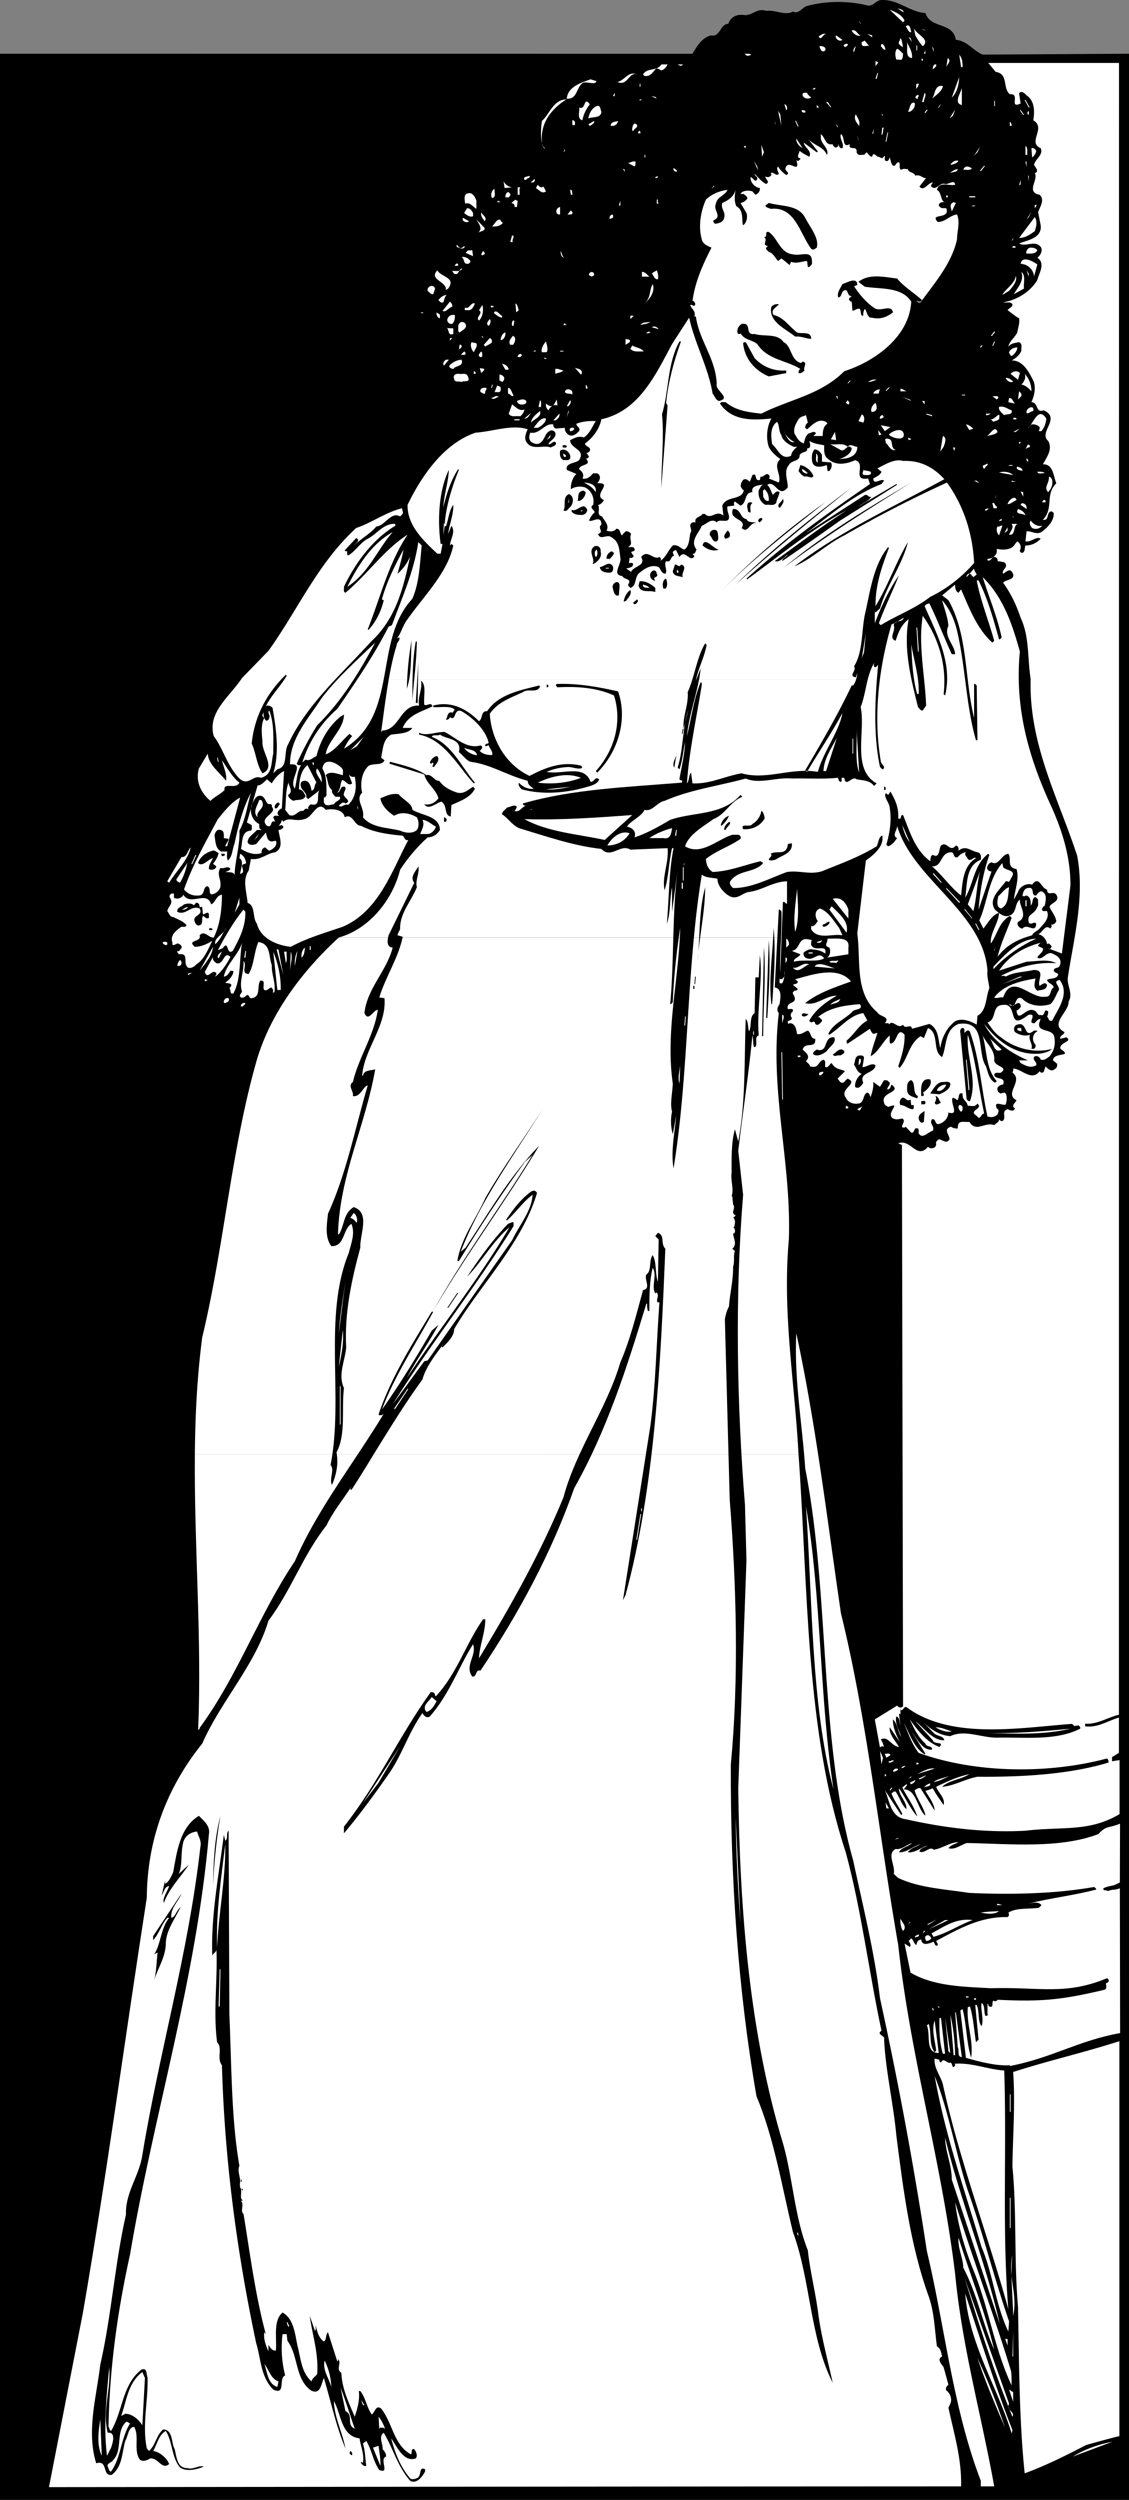 <svg xmlns="http://www.w3.org/2000/svg" width="151.75" height="335.715"><rect width="100%" height="100%" fill="#808080" stroke="none"/><path d="M93.055 7.223 0 7.215v328.5h151.75V7.215l-19.66.118c-1.2-.45-2.11-1.88-3.61-1.981-.449-2.5-3.347-1.398-4.097-3.598-2.153-.152-3.653-1.851-5.903-1.75-.699 0-1.05.797-1.8.75-2.5-.652-5.598-.652-8 0-.797.047-1.25 1.25-2.098.797-1.05.602-2.3-.25-3.602-.097-1.25-.45-2 .8-3.097.55-.953-.101-1.703.348-2 1.2-1.102 0-1.051 1.847-2.352 1.55-1.3.399-1.828 1.47-2.476 2.47"/><path fill="#fff" d="m121.48 1.653-.898-.551c.348.152.8.102.898.55m.102 1.102-.2.25-1.8-1.703c.75.301 1.598.653 2 1.453m-5.902.45-.297-.45.297.348zm6.8 1.097c-.3.203-.5-.5-.75-.75.602-.5.653.453.75.75m1.551 1.903c-.3-.301-.699-.903-1-1.45l-.199-1c.3.899 2.3 1.5 1.2 2.45m.351-2.102-.551-.2.45.102zm-8.703.652c-.297.2-1-.152-1.2-.652.602-.25.75.55 1.2.652m-4.649-.203c-.398 0-.648 1-1 .352.301-.2.551-.45 1-.352m6.199.453-.648-.453.648.203zm-4 .348c-.398.352-1.097-.25-.847-.598l.847.598m9.352.301-.45-.649.25.098zm-1.199.699c-.352-.25-.801-.45-.453-.898l.101-.352c.25.352.25.8.352 1.25m-4.551-.148c-.25-.2-1.152.347-1-.551l.398-.2.602.75m5.75 1.598c-1.102-.148-.402-1.597-.75-2.347.25.75.848 1.398.75 2.347m-8.652-1.898c.101.3-.25.3-.348.449l-.2-.25c.048-.098.298-.3.548-.2m5.101.751c-.3.101-.449-.301-.648-.45l.098-.3c.402.05.449.449.55.75m-8.101.101c-.5.45-.7-.25-.797-.55.199-.051.949 0 .797.55m12.25-.652h.101v.652h-.101v-.652m-8.399.902c-.199-.152 0-.601.25-.8l-.25.8m10.699 0-.199-.8.2.347zm-4.097.2c-.051.347 0 1-.551.8h-.352c-.148-.402-.25-1.101.102-1.453.3.102.55.453.8.653m2.798 0 .203-.45v.45zm-23.2.148c-.347.152-.699.25-.847-.148.25.05.648-.051.847.148m28.403 1.652h-.203l-.25-1.652c.402.45.453 1.05.453 1.652m-2.203.098.203-1.3c.597.402-.153.85-.203 1.3m-3.149-1.199c0 .101.051.25-.101.3l-.098-.3h.2m20.198 119.25c.704-4.016 1.333-8.16.551-12.25-2.55-7.75-6.5-15-6.25-23.7-.449-2.902-.148-5.699-1.351-8.25-.547-1.652-1.297-3.25-2.348-4.699.3-.453 1.8-.351 1.25-1.351-.352-.7-.95 0-1.25.148-.3-.547.898-.898.148-1.547l-.898-.152a.462.462 0 0 0-.352-.55c-.449-.098-.5.652-1 .452v-.203c.551 0 1.102-.347 1.25-.898v-.45c.352.098 1.95.348 2.45-.652l.3-.347c.403.199.602.8.352 1.199-.05.199.148.25.2.351.55 0 .398-.652.55-1 .8 0 1.45-.3 2.05-.902-.6-.398-1.25.5-2.05.352l.148-1.352c.551-.098 1.301.5 2 .102.801-.602 1.7-1.45 1.653-2.551-.102-.102-.25-.301-.453-.2-.547.25-.149 1.25-1 1.098 1.5-1.547.25-3.398 1.8-4.898-.398-.95-.398-2.602-1.8-2.551.5-.95 1.351-2 .703-3.148-1.352-1.153 1.797-3.051-.602-4.102-1.148.402-.648-1.05-1.648-1.098.398-.851.648-2 .25-2.902-.602-1.148-1.352-2.7-2.903-2.7.5-.25 1.102-.75 1.301-1.3-.05-.398.2-.898-.3-1.148-.551.097-1.098.148-1.45.597.149-.75.899-1.25 1.2-1.898.101-.649.351-1.2.25-1.899-.551-.3-1.051-.75-1.551-1.101.203-.301.703-.399.652-.801-.3-.398-.8-.148-1.25-.25 1.8-.3 3.598-1.348 4.598-3 .203-.898 1.152-2.2 0-3 .203-.098.851-.848.453-1.45-.801-.948-1.953.052-2.903-.448 1-.45 3.102-.653 2.903-2.45l-.352-1.75c.25-.75.95-1.652.2-2.351-1.899-.352-.098-2.051-.649-2.899.648-.203.098-.8-.102-1.101.153-.801 1.301-1.352.903-2.25-1.852-.801.797-2.7-1-3.75.199-1.2.199-2.602-.903-3.352-.25-.297-.75-.699-1-.25l.2 1.352c-1.649.75.05-1.399-1.45-1.25-1-.801-.148-2.75-1.898-3l-1-1.2h17.574l-.008 118.7h-6.168m6.168 0c0 55.117-.004 108.23-.004 108.23-.25.188-.925.582-.925.582v.563c.312-.063 1.011-.16 1.011-.16v7.25c-4.097 2.449-7.699 1.636-12.648 2.234-5.55.3-11-.398-16.102-1.55-2.05-.25-2.148-2.5-2.8-3.9l2.203 3.352.148-.152c-.45-.95-1.101-1.8-1.45-2.75.15-.098.302-.348.552-.25.547.75.75 1.75 1.449 2.352.098-.95-1.05-1.852-1-2.801.8 1.148 1.45 2.601 2.45 3.8-.352-1.3-1.352-2.601-2-3.902l.55-.449.098.102-.45.597c1.653 0 1.75 2.352 2.801 3.453h.102c-.25-1.101-1.203-2.3-1.453-3.351.25-.102.453-.352.8-.25l1.903 3c-.051-.899-.75-1.801-1.25-2.649a8.73 8.73 0 0 0 1-.351c.398.8.949 1.5 1.449 2.25.25-.95-.7-1.602-1-2.45 1.45-.699 2.848-1.351 4.45-1.699-1.15.75-2.7.797-3.65 1.7 1.548-.102 3.098-1.051 4.75-1.352 5.598.05 12.15-.25 17.598-1.898a.5.5 0 0 0-.199-.551c-7.898 2.101-17.648 2-25.3-.75-.95-1.25-1.399-2.649-2-4.051.8 1.5 1.351 3.352 2.8 4.25l.102-.098-1.801-2.902c.648.852 1.45 2.55 2.7 2.352 0-.602-.7-.25-.9-.801-1.05-.95-1.55-2.102-2.1-3.25 1.05 1.449 2.3 3.101 4 3.699.698-.8-.75-.25-.9-.898l-2.35-2.551c1.05.75 2.35 2.648 3.898 2.55-.149-.652-1-.5-1.45-1l-1.3-1.351c1 .95 2.152 1.7 3.55 1.8 2.051-.948 4.301.302 6.551.2 3.801-.05 7.75.402 10.899-1.2.101-.198-.098-.3-.2-.448l-.648.097c.05-.148-.152-.199-.25-.297-7.25.547-16.3 2.149-22.25-2.25-.402-.152-.55.797-.8.25v.75c-.052-.05-.102-.152-.2-.101l.2 1.55c-.15-.402-.052-1.05-.552-1.199-.25.95.403 1.848.653 2.75-.453-.75-.5-1.75-1.102-2.351-.05 1.05.45 2.101.899 3.05a71.502 71.502 0 0 0-1.348-2c-.102.95.75 1.801 1.25 2.649-1.05-.098-1.45-1.55-2.45-1 .25.3.298.652.45 1-.2-.148-.45-.098-.55.102l-.7-3.801 3-1.852c.25.301.55.352.8.102l-.152-75.399-.5-.203c1.653-.699 2.5 2.25 4 .453.301.348 1.102.25 1.102-.351-.102-.301.148-.5.348-.649.453 0 1.05.7 1.453 0-.051-.703-.903-1.351.199-1.703.25.203.55.25.898.25 0-1.25.75-.797 1.551-.898.95 1.5 2.102-.051 3.352.449.199-.25.699-.398.648-.8.149.152.25.3.45.25.652-.45-.25-1.298.699-1.598.3.097.75.449 1-.102-.598-.348.05-.75.203-1.098-1.75-.851 1-2.601-.551-3.703.05-.148.148-.297.098-.547 1.101 0 2.5 1.797 3.55.348.153.25.403.25.551.102l.25-.75c.25.25.75.8 1.2.398.3-.148.402-.398.351-.75l-.55-.45c.1-1.198 2.8-.35 1-1.55-.2-.898 1.75-.95.8-1.55l-.8.202c-.15-.453.5-.5.55-.902-2.102-1.098.598-2.648.55-4.098.65-1.101-.25-2.101-.1-3.25.202-1.347.456-2.714.698-4.101h6.168M118.031 8.352c-.05.2-.25.352-.351.55v-.698l.351.148m-28.301.301c-.199.398-.449.699-.847.8-.25-.101-.403-.3-.703-.25-.5.551-.75 1.098-1.547 1l-.203-.199c.5-.953 1.902-.402 2.453-1.351h.847m2.051 0c-.148.3-.449.148-.699 0h.7m34.05 0c.098.351-.3.449-.45.699 0-.05-.05-.8.45-.7m-7.902 1.149h.101l-.199.801-.152-.05.25-.75m-32.297.202c-1.102-.453-1.25 1.649-2.653 1 .95-.152 1.5-1.55 2.653-1m42.297 3.098 1-2.75c-.047 1-.297 2.102-1 2.75m-47.75-2.199c-.2.55-1.098.05-1.797.199-.953.602-.75 2.2-2.102 2.152-2.3 1.399-3.898 3.547-3.351 6.348.152.102.3.2.25.402-.598-.953-.5-2.5-.348-3.75 1.098-1 1.55-2.902 3.348-2.902.05-1.7 1.953-2.25 3.203-2.7l.797.25m5.8.352h.102v.399h-.102v-.399m37.5 0c0 .297-.199.547-.449.75.301-.203-.148-.902.45-.75m3.249.297c-.05.653-.949 1.25-1.449 1.703.45-.601.301-1.902 1.45-1.703m-17.149.25c.05.102-.05.153-.102.203h-.25c0-.101.2-.203.352-.203m19.699 2.301c-1.148-.25-.148-1.598 0-2.3v2.3m-46.898-1.199.25-.45v.45zm26.648.199c-.398.25-1 .152-1.148-.3-.102-.4.347-.348.597-.348.051.25.352.449.551.648m15.149.602h-.25l.351-1.25c.301.3-.101.8-.101 1.25m-.7-.903c.051.153-.199.25-.097.453-.153 0-.25 0-.352-.152.051-.148.2-.45.45-.3m-35.2.452-.75-.351.551.101zm-2.301.297v-.199h.301zm0 0"/><path fill="#fff" d="m137.73 13.454.102-.051.55 1-.1.05-.552-1m-4.097.098h.098v.703h-.098v-.703m-54.352.453c-.5.649-.851 1.348-1 2.149-.8-.2-.3-1.301-.449-1.7 1 .348.55-1.601 1.45-.449m32.398.25v.2l-.649-.75c.399-.102.352.398.649.55m11.25-.453c.152.403-.149 1-.649 1.203h-.25c.301-.402.25-1.351.899-1.203m3.101.75.45-.648-.2.449zm-20.25.153-.101.097-.25-.797c.3.047.402.399.351.7m4.25-.25h-.25v-.352c.102.152.301.2.25.352m-29.199.55c-.05.899-1.152.649-1.75.899.098-.649.45-1.352 1.098-1.649.55-.203.5.45.652.75m43.75-.3.098.05-.297.45-.102-.102.301-.398m3.051 1.199.75-1.2-.301.848zm-19.403-.801c-.199.05-.55 0-.449-.3.2-.048.602.05.45.3m28.851-.301.098-.047.453.649-.102.05-.449-.652m-32.051 2.102-.449-2 .3.449zm33.25-1.449c-.25-.153-.25-.403 0-.551v.55m-19.699.098-.102-.297.2.2zm-3.102 1.352c-.3-.352-.8-.95-.449-1.551.25.5.602.902.45 1.55m-38.2-.55v.45h-.351v-.65c.203-.05.25.15.351.2m2 .551-.199-.2.75-.449c.2.149-.3.547-.55.649m3.8-.649c-.05.297-.352.649-.7.649h-.3c0-.551.598-.551 1-.649m21.148.547-.097-.547.097.297zm2.653-.547.098-.05.351.75-.101.05-.348-.75m29.097.649h-.25v-.551c.2.152.25.352.25.55m-50.347-.101c.098.352-.403.453-.453.75h-.2c-.05-.347.153-1.398.653-.75m26.949.352-.2-.45.2.2zm6.25 0c-.25.25 0 .75-.352 1l.102-1h.25m-1.602.851.25-.75-.097.649zm-31.148-.3v.199h-.352c.102-.102.102-.551.352-.2m33.199.098h.102l-.25 1.25-.102-.047.25-1.203m-7.351 1.551c-.047.2.203.3.3.45.2.05.352-.098.45-.2v-.25c.101.2.101.45.351.55h.2c.3-.6-.45-1.25-.2-1.898.602.399.102 1.95 1.2 1.348-.25 1 1.05.05.902 1.102.297.597.699.25 1 .347l.347-.347c.2.148.403.597.75.597.153-.847.653.153.903 0a1.7 1.7 0 0 0 .449.203l.348-.351c.05.25-.098.55.101.699.399.152.45-.25.551-.45.148.352.148.802.45 1.102.448.098.35-.5.8-.453.25.25-.102.801.3 1 .45-.25.548-.047.9-.097.05.5.85.398 1 .898.648-.25 1 .402 1.448.3l-.898 1.15c.598.75 1.148-.548 1.8-.548-.05.149-.3.297-.202.547.652.653 1.101-.597 1.851-.347.5.097 1.25-.653 1.352.097-.653.25-2.153-.547-2.453.703.703.297.453 1.797 1.25 1.649-.399 0-.797-.102-1 .351 0 .2.25.399.453.45h.547c.601 1.597-2.297.597-1.149 1.847 1 .051 1.649-.898 2.602-1 .449 1.051 0 2.25 0 3.352-.703 3.199-3 5.851-4.903 8.449-.3.102-.5-.098-.55-.3.101.202.3.25.55.202l.2-.203c-1.098-1-2.399-1.75-3.348-2.898-1.75-.2-3.75-.7-5.2.449l.848.652c2.25.348 4.95 0 6.25 2-.25 4.75-4.949 8.047-9 9.348-3.199 3.2-7.449 3.8-11.148 5.7-1.75-.2-3.45-.4-4.8-1.548-.25.047-.602-.152-.75.2 1.6 2.347 4.35 2.25 6.898 2-.598 1.05-.75 2.597-.348 3.8.3.649 1 1.25 1.55 1.649-1.05.949.2 2.05-.202 3.148l-1.348-.547c.148-.101.098-.25.098-.351-.399-.649-.75.25-1.2.101l-.097.45c-.801.25-.301-1.051-1-.653l-.352.903c-.25-.25-.601-.5-.898-.25-.25.3-.453.75-.203 1.097.101.102.152.301.3.25-.25 1.453-2.3.703-2.898 2.102l.148 1.351c-.898-.8-1.55.45-2.347-.101-.102-.2-.301-.102-.453-.149-.2.45-1.25.399-.899 1.25-.05-.203-.3-.101-.449-.101-.7.351.098.949-.3 1.449-.15.8-.15 1.8-.802 2.2-.449-.098-.898-.75-1.55-.548-.7.75-.848 1.5-1.7 2.098.153-.148.153-.398-.097-.55-.852.452-1.602-1.098-2.453 0 .703 1.202-1.047 1.202-1.348 2l-.652-.45c.25-.098.953-.098.902-.648-.102-.2-.402-.051-.55-.102l.1-.7c.25.052.4 0 .548-.198l-.348-.551c.148-.149.598-.102.45-.45-.15-.402-.602-.152-.852-.25.8-.449.05-1 .402-1.75-.2-.25-.45-.402-.75-.351-.152.2-.402.352-.45.55-.35-.148-.152-.898-.8-.898-.3.45-.902.399-1.3.25.398-.75-.302-1.3-.602-1.902-.848-.2-.2-.95-.547-1.55.347 0 .648-.4.797-.65-1.649-.648 1.402-2.398-.899-2.25.25-.3.5-.75.25-1.1-.148-.348-.55-.2-.8-.25-.399.452-.801.85-1.45.702.301-.5-.05-.953-.449-1.25.098-.75 1.848-.402.898-1.453.2.102.301-.097.45-.199l-.348-.55c.2.05.3-.098.45-.25.198-.598-.602-.5-.65-1 1.048-.75 1.95-1.95 2.2-3.25 5.05-1.098 7.3-6 9.5-10.098l2.3-3.551c.75 3.5 2.548 6.601 3.15 10.199.3.352.398.852.85 1 1.75-.398-.55-1.398-.3-2.3-.102-3.348-2.352-5.798-2.8-9.048h-.2c.25-.75-.45-1.05-.55-1.55.25-.102.448.3.648 0 .05-.2-.047-.403-.25-.551h-.098c.348-2.602 1.398-4.899 2.55-7.149-.35-.152-1.202-.453-1.3-1.101-.5-1.75-.152-3.75.55-5.352.798-.75 1.9-1.199 2.9-1.297-.352.797-1.4.899-1.552 1.848-.449.902.95 1.7-.347 2.25-.051.2.097.3.199.45.5-.048 1.148-.2 1.25-.798.25-.8-.5-1.203-.25-2 .848-.351 1.75-1 1.8-2-.05.7-.3 1.598.098 2.45 1.051.55.653 1.847.903 2.55.449-.3.648-1.101.449-1.652l-.8-1.348c.35-.05.648-.25.898-.55.101-.301-.297-.45-.45-.653h-.449c.2-.449 1.051-.547 1.602-.347l.398.449c.399-.149.649-.5.602-.899-.653-.101-1.102-.601-1.25-1.203v-.25c.347 0 .597.852.898.25.102-.347-.351-.398-.351-.699.601.55.902 1.05 1.55 1.352.602-.301-.148-.653-.097-1 .297.148.597.097.797-.2 0-.152-.047-.203-.098-.25.45-.25.7.5 1.098.098-.047-.3-.399-.648-.098-1 .25.45.648.852 1.098 1.152.652-.3-.25-.55-.098-.902.347-1.398 2.05 1 1.449-1.148.05.148.2.148.3.148.099-.148.302-.2.25-.348-.652-.05-.1-.8-.1-1 .402.348.85.547 1.3.797.398-.797-.648-1.199-.75-1.898l1.75 1.3.148-.101-1.449-1.898c.75 1.097 2.2 1.148 2.653 2.347.398-.75-.704-1.398-.801-2.199v-.598c.597.45.597 1.598 1.597 1.348m3.454-.551-.25-.648.25.55zm0 0"/><path fill="#fff" d="M107.883 19.903c-.453-.25-.903-.75-.852-1.301l.852 1.3m-5.453 1.149-.098-1.597.348 1zm-2.2-1.449c0 .102 0 .25-.097.3l-.153-.3h.25m37.852 1.199h-.25v-1.199c.348.2.2.8.25 1.2m-7.152.101.8-1.2-.347.75zm8.351-.649c-.05.348-.25.649-.55.899l-.098-1.25c.297-.102.5.148.648.351m-63.551.2.2-.45v.25zm10.903.347h.098v.352h-.098V20.8m15.25 2.103-.551-1.301.45.75zm26.949-1.301c-.25.402-.7.45-1.102.55.2-.35.602-.698 1.102-.55m-43.402.102c-.047.199.05.5-.149.648l-.851-.45c.3-.05.55-.3 1-.198m52.55.75-.148-.75h.148zm-7.347.148c-.25.352-.75.152-1.153.2.25-.7.801-.4 1.153-.2m1.648-.348.102.047-.551.703-.102-.101.551-.649m-41.301.649v.148c-.25.051-.55-.199-.449-.449.2 0 .301.2.45.3m-7.001-.101v.25l-.25-.347c.102-.051.153.05.25.097m44.75-.097c-.05.5-.75.347-1.097.55.347-.25.648-.5 1.097-.55m-57.55.898c.101.402-.348.25-.45.55h-.25c-.199-.5.45-.398.7-.55m67.101.75-.101-.75h.101zm-49.851-.648c0 .097-.047.148-.149.199h-.199c-.05-.149.2-.25.348-.2m-16.598.348c.148.102 0 .453-.25.453h-.3c.198-.05.448-.402.55-.453m65.348.75c-.098 0-.149.051-.2.102l.2-.75v.648m-68.348.352-1 .101-.152-.902c.25.45.652.75 1.152.8m4.199-.101c.149.203.25.453.352.653-.551.398-.903-.2-1.352-.45l.25-.453c.149.25.5.5.75.25m22.602.301.347-.45v.15zm-25.703-.199c-.2.25-.047.648-.098 1h-.25v-1h.348m-3.45.199c-.097.3.301 1.152-.347 1.25-.25-.45-.051-1.05.347-1.25m10.45.699v.102h-.2l-.097-.649c.297-.101.25.348.297.547m-8.348 0c.098.203-.102.301-.2.453h-.452c-.047-.402.3-1.05.652-.453m-4.551.903v1.097c-.5-.297-.851-.949-1.55-.699.152 0-.399-1.3.449-1.398.601-.153.953.55 1.101 1m63.352-.45h-.203v-.25h.203v.25m2.898 0v-.152h.801v.152h-.8m-60.7.45-.102.847h-.347c.148-.199-.102-.5-.403-.547l.551-.453c.051.153.2.102.301.153m18.949.3-.101.098h-.149v-.55h.149c0 .152-.098.402.101.452m-21.699-.101.098-.2.351.2zm16.348.449.203-.648v.648zm44.75.801c-.047-.399-.45-.95.25-1.25l.3.101-.55 1.149"/><path d="M108.23 29.254c.653 1.297 1.903 2.7 1.551 4-.199.149-.5.399-.75.149-1.5-1.95-2.148-5.75-5.449-5.352-.25-.148-.652-.148-.7-.449l.45-.348c1.7.5 3.95.2 4.898 2"/><path fill="#fff" d="M139.281 27.504c.102.2-.101.297-.199.45v-.45h.2m-8.2.098c-.152.2-.402.05-.55.102.148-.051.3-.153.55-.102m-55.801 1.199c-.699.102-.648-.898 0-1v1m-11.699-.199v.45c-.5.152-.852-.2-1.2-.45l.4-.648c.398 0 .648.347.8.648m13.348.102c-.149.148-.399.097-.649.097l.45-.547c.101.149.3.25.199.45m61.05.8.653-1.101-.352.75zm-72.847.2c-.25-.352-.551-.7-.453-1.2.152.399.902.7.453 1.2m17.25-.45-.403.149c-.148-.149.051-.551.301-.602.2.102.102.301.102.453m56.699 1.797c-.652.453-1.25.903-2.102.903l2.102-2.801c.398.55.2 1.351 0 1.898m-76.051-1.347c-.3.347-1.05-.051-.8-.45l.8.45m2.102.898c.097.45-.602.45-.903.652.75-.5.102-1.25-.199-1.75.25.2.801.797 1.102 1.098m2.148-1.098c-.05.2.2.297.301.45-.352.398-.852.5-1.45.449.4-.301.548-1 1.15-.899"/><path d="M106.582 34.153c1 .3 2.598-.7 2.55 1 .099.351-.152.5-.35.699h-.2l-.102-.8c-.75.05-1.449.402-2.148.1l-.2.45c-.452-.398-.652-.55-1.1-.898l-.45.347c-.352-.347-.7-1.148-1.25-1.199-.102-.2-.45-.3-.352-.598l.25-.203c-.949-.148.102-.847-.55-1.199.601 0 0-.848.652-.7 1.25.852 1.5 2.852 3.25 3"/><path fill="#fff" d="M68.93 32.504h-.348l.25-.902c.5.152-.102.5.098.902m67.05-.101.2-.45v.2zm-73.847.851.25-.203.097.102c-.3.449-.8.101-1.097 0v-.301c.148.05.347.652.75.402m74.398-.101c-.101.199-.3.101-.449.101-.05-.25.348-.25.45-.101m2.898.449c-.25.55-.899.45-1.45.45-.148-.25.153-.798.551-.798.352 0 .649.047.899.348m-75.95 0 .102.8-1-.448c.398-.45.3-.301.898-.352m1.653.551c-.153 0-.301.3-.453 0l.25-.45c.101.149.3.25.203.45m10.699.449c-.45-.05-.5-.648-.45-.898.15.3.15.699.45.898m-12.602.449c.051.153-.148.25-.199.352-.851.199-.5-.602-1-.899.5-.05.899.149 1.2.547m76.199.453-.45 1.649c0-.75-.648-1.5-1.347-1.649l-.453-.101c.25-1.149 1.75-.25 2.25.101m-77.848 0c.05.098-.05.149-.102.2h-.347c0-.153.297-.5.449-.2m-.551 1.25-.25-.351c.25-.102 1.102.199 1.352-.352-.551.051-.403 1-1.102.703m-.801 2-.3.2c.152-1.2-2.348-1.352-1.149-2.653.45.903 2.602.953 1.45 2.453m28.199-1.25c-.5.047-.547-.5-.797-.75.098-.203.449-.3.648-.453.149.352.25.852.149 1.203m49.851-.351-.3-.852.3.453zm-58.449-.399c.148.25-.2.297-.3.399l-.352-.2c-.098-.351.5-.652.652-.199m7.449.399h-1v-.649c.45 0 .7.399 1 .649m50.352 1.601-1.352.75c.352-.75 1.45-1.703 1-3 .649.547.25 1.5.352 2.25m-2 .297-.903.551c.25-.648 1.7-1.5 1.801-2.55.25.652-.398 1.452-.898 2"/><path d="M115.23 38.301c-.148-.047-.25.153-.449.102.602 1 1.75 2.351 2.801 3 .8.5 2.2-.602 2.45.55-1 .75-1.852.95-2.9.7-.75.148-.75-2.149-1.1-.602v.352c-.45.05-.25-.602-.45-.899-.3-.152-.652.149-1 .25l-.102-1.25c-.148.047-.25-.152-.347-.203-.102-.297.25-.398.347-.547-.699.098-.398-1.152-1.097-.703-.352.25-.203.801-.703.903-.25-.653.3-1.25.55-1.801.653-.2 2-1.051 2 .148"/><path fill="#fff" d="M86.531 40.754c1-.601.7-1.8 1.2-2.601.402 1.05-.551 2.25-1.2 2.601m-28.051-2-.25.75c-.199.098-.55-.25-.75-.453-.148-.547.75-1 1-.297m1.551.848c-.3.3-.3.7-.449 1-.3.152-.5-.148-.652-.3.3-.4.652-.65 1.101-.7m.75 1.602c-.449.05-.8.8-1.3.55l1-1.25c.199.2.351.399.3.7m3.051-.45c-.152.348-.3.75-.7.899h-.652V41.3c.653.301.75-.75 1.352-.547m5.898.9-.347.3-.102-1.199c.301.098.301.598.45.899"/><path d="M104.68 40.852c-.2.402-1.2.7-.7 1.45 1.352.3 2.051 1.5 3.153 2.35.648.25 1.898-.25 1.898.852-.648 0-1.398-.402-2.148-.3-1.203-1-3.653-2-3.203-4 .25-.301.601-.403 1-.352"/><path fill="#fff" d="M64.383 43.051c-.551-.449.648-.949 0-1.398l.449-.7c.2.75.05 1.598-.45 2.098m2.001-1.847-.352.097-.101-.25c.152.051.351-.047.453.153m1.097 1.199v.25c-.449-.051-.75-.352-1.097-.602l.097-.199c.45-.148.653.45 1 .55m-8.347-.101c-.051.153.097.352-.102.453-.25-.203-.398-.453-.351-.8.152.148.351.148.453.347m-2.551-.25v-.097h.3v.097h-.3m4.551.25c.047.453-.051.903-.352 1.203-.5.047-.851-.402-.55-.851.199-.352.55-.399.902-.352m23.597.551v-.45h.45zm-19.05.902c-.45-.25-.047-.652.152-.902.2.152.098.7-.152.902m3.351 0h-.199c-.05-.351-.05-.402.098-.703h.203l-.102.703m18.399-.55c-.297.3-.899.3-1.348.449.3-.5 1.05-.301 1.348-.45m-25.047 1.001-.602.449c-.3-.102-.148-.602-.199-.899.3-1.101 1.598-.203.8.45m13.348-.551.102-.25.348.25zm0 0"/><path d="M101.43 44.852c1.3.402 3.05-.148 3.902 1.102 1.098.5.898 2.449 2.348 2.8l.203-.203c.75.153 0 .852.25 1.203-.153.149-.453.45-.801.348 0-.25.05-.45.25-.55-1.902-1.2-4.402-1.2-5.8-3.348-.7-.602-1.7-.5-2.25-1.45-.052.149-.2.098-.302.098-.3-.348-.05-1.05.45-1.348 1.5-.25.3 1.547 1.75 1.348"/><path fill="#fff" d="m88.531 44.204-.898-.25c.297-.25.75 0 .898.25m-27.601-.102v.75c-.848.3-.45-.7-1-.898.25.199.652.097 1 .148m26.5.551c-.2.05-.348.148-.547.101.047-.101.347-.351.547-.101m45.953.449h-.203l.453-.598c.297.149-.25.348-.25.598m-65.453-.449c.05.25-.047.75-.45 1h-.199c.051-.399.25-.95.649-1m-3 .551v.199l-.25-.301c.101.05.152.102.25.102m4.101 1c-.05.199-.3.05-.449.097-.3-.449.098-.847.348-1.199.453.152.351.75.101 1.102m-8.551-.45v-.351h.301zm5.653.2c-.25.3-.602.347-.903.597l-.199-.25.801-.898c.25.05.3.351.3.55m18.501.001-.551.347v-.797c.2.149.75-.05.55.45M73.48 47.301h-.648c-.152-.449.2-1.047.55-1.449.098.45.348 1 .098 1.45"/><path d="M91.531 45.852c-.949 2.652-1.699 5.352-2 8.25l.2.352-.848 11.097c0-3.148.398-6.847.098-9.898.949-3.2.699-6.852 2.351-9.801h.2"/><path fill="#fff" d="m133.633 45.852.098.05-.25.552-.098-.051.25-.551m-69.602.25c.2.402-.199.8-.351 1.2-.25-.25-.547-.9-.297-1.348l.648.148"/><path d="M101.43 48.102c1.152 1.2 2.55 1.75 4.25 1.652v.348l-2.348.45c-1.902-.798-3.25-2.4-3.45-4.45.099-.2.348-.2.45 0l1.098 2"/><path fill="#fff" d="M62.031 46.403c.102.3-.25.398-.351.55l.101-.652c.149-.047.2.051.25.102m24.5.801c-.648-.051-1.351.148-1.8-.352l.25-.45c.55.302 1.152.302 1.55.802m45.199-.45.102-.351h.25zm5-.101c0 .449-.3.8-.648 1.101-.3.149-.3-.203-.45-.351 0-.45.65-.75 1.098-.75m-64.699.449c-.05.2-.3.05-.449.102.2 0 .25-.2.45-.102m-9.45.449c-.152.203-.45.051-.652.102l.453-.45c.097 0 .199.2.199.348m2.25.301c-.102.05-.152.152-.25.102-.45-.153-.102-.551.098-.75.203.148.101.449.152.648m10.449-.648v-.102h.45v.102h-.45m-5.148.449c.047.148-.153.199-.203.3h-.348c-.05-.25.348-.601.55-.3m3.348.449c-.05.102-.199.102-.3.102v-.25c.05.148.203.148.3.148m-13.8 1c-.25-.25 0-.598.25-.8h.402l-.652.8m2.351-.801c.352.953-.8.75-1.101 1.25-.348-.047-.7-.25-.45-.547.45-.402.95-.652 1.551-.703m6.352 1.25c-.102.203-.301.051-.453.102l-.45-.801c.45.102.7.25.903.7m-3.352.202-.351.348-.2-.7c.2.15.801 0 .551.352m13.149.45-.098.097-.8-.898c.35.101 1.1.2.898.8m-2.45-.449c-.3.297-.75.297-1.097.45v-.653c.398-.097.699.153 1.097.203m-11.8.25v.2h-.25v-.352c.101 0 .152.05.25.152m73.152.098-.25.902-1-.8c.3-.352.95-.5 1.25-.102m-74.152.551c.3.8-.598.398-.899.648-.351-.148-.949.102-1-.449-.199-.5.301-.7.649-.648.601.097 1-.25 1.25.449m75.703 1.898c-.301-.347-.801-.847-1.352-.898.399-.399.649-.95.45-1.45.601.649.902 1.45.902 2.348M67.68 51.102c-.149.352-.297.05-.547 0v-.8c.398 0 .847.402.547.8m68.5.102c-.297.347-.95-.153-1-.45.402-.05.703.25 1 .45m-18.348-.2c-.402.098-.7.297-1.152.297.351-.25.703-.398 1.152-.297m-3.602.098.102.05-.352.352-.05-.05.3-.352m-48.097.551h.097l-.097.449h-.102l.102-.45m12.797.552c-.297.05-.149-.352-.2-.551.102.101.301.3.2.55m-11.649.001c.102.3-.148.55-.449.449h-.352l.352-.899c.148.149.55.098.45.45m52.198-.2.102.047-.45.453-.1-.05.448-.45m-54.097.098c.097.25-.25.402-.153.652-.199.297-.398-.05-.648-.101-.152-.5.398-.649.8-.551m3.649 1c-.25.3-.449-.25-.75-.25v-.75c.399-.05.5.652.75 1m52.801-.551h-.8v-.347c.3 0 .55.25.8.347m-44.902.102v.351c-.25-.25-.75 0-1-.351.05-.551.851-.45 1 0m41.351-.352c-.101.203-.148.352-.148.551h-.75c.047-.25.5-.598.898-.55m18.899.999-.348.352.148-1.102c.153.102.5.5.2.75m-7.899-.199v-.098h.45v.098h-.45m-62.25.199c-.351.051-.648.453-1 .153.352-.051.649-.45 1-.153m45.551.352-.2-.45h.2zm21.598-.352c.05.203-.149.25-.2.352l-.597-.45c.297.051.597-.101.797.098m-11.7.551-1.199-.55 1 .35zm13.95.352-.899-.2.102-.55c.449-.051.5.5.797.75m-65.7-.352c.102.25-.199.45-.347.45-.403.1-.801-.048-.903-.45.352-.148.95-.398 1.25 0m4.2.602c-.547-.2-1 .199-1.2.648a.92.92 0 0 1-.347-.898c.297.25.847.55 1.097.097l.352-.648.098.8m-2.2.2h-.347l.199-.899c.25.149.098.598.148.899m3.653-.102h-.203l.453-.797c.199.149 0 .598-.25.797m37.75-.347c-.102.25-.301-.051-.453-.102l.25-.348c.101.149.3.25.203.45m10.148.097-.351-.449h.351zm-6.898 1h-.25c-.153-.5.199-.949.547-1.199.203.45.3 1.05-.297 1.2m-46.903-.298c-.05.348-.25.649-.55.899-.547-.102-1.25.199-1.547-.352l.449-1.25c.45.301.898.953 1.648.703m65.5.098c.153.7-.699.45-1 .652-.347-.3-.8-.703-.699-1.101.7-.2 1.149.3 1.7.449m2.902.102c-.352 0-.653.449-.903.25-.148-.653 1.102-1.2.903-.25m-67.5 1.55c.047-.652.699-1.152 1.199-1.55.25.75-.75 1.05-1.2 1.55m4.798-.75.203-.8h.098zm-5.7.2.903-.75c-.25.3-.403.8-.903.75m4.153.25h-.25l.797-.903c.101.352-.149.703-.547.903m58.547-.903c-.2.102-.399.25-.649.203v-.203h.649m-17.149 1.203-.648-.203.449-.898c.398.148.398.8.2 1.101m8.448-1.101.051-.102.75.203v.149l-.8-.25m9.8.648c-.199.203-.5.203-.75.352l-.351-.352c.601.102 1.351-1.398 1.101 0m6.352-.097c-.051.648-.25 1.199-.653 1.699h-.347c.047-.2.148-.352.098-.551-.301-.3-.649-.398-1.098-.348-.102.149-.352.25-.352.45h-.101c.703-.5 1.351-2.95 2.453-1.25m-32.051.55c-.25.2-.352.399-.352.7l.25.199c.653-.5 1.45-1.551 2.551-1l.2.25c-.598.3-.649 1.148-.649 1.648h-1.25l.348-.347c-.25-.45-.7 0-1 0-.45.347-.5.898-.649 1.347-.699-.25-.898-.75-1.25-1.347-.148-.75.2-1.301.551-1.903.25-.347.648-.398 1-.547l.25 1m10.098-1c0 .098.05.2.152.25-.2.047-.3.297-.55.2-.102-.25.198-.5.398-.45m-45.297.45c0 .55-.653 1.05-1.102 1.25h-.55c.402-.5.949-1.45 1.652-1.25m63.25 0c0 .199-.301.097-.453.097-.047-.25.351-.25.453-.097m-67.5.25V56.3h.699v.153h-.7"/><path fill="#fff" d="M52.254 91.235c.281-1.633.625-3.195 1.078-4.633 0-.348.45-.55.348-1l-.348.102c.5-.403.8-1.75 1.45-2.551 2.25-3.2 5.35-6.2 6.148-9.899l-.25-.203-.2.203c.051-.902.801-1.8.2-2.652l-.45 1.102c.153-1.2.75-2.653.7-3.903-.598.75-.649 2.051-1 2.903l-.149-.102-.199 1.3.098-2c.05.15-.098.4.101.45.149-2.25.95-4.95 1.899-7.25l-.098-.098c-1 1.5-1.652 3.598-2 5.149.098-1.75.7-3.45.75-5.051-1.352 2.8-1.55 6.7-1.102 9.95h.25l-.25 1.3h-.449c-2.05-1.898-4.05-3.898-4-6.55 1.852-3.848 4.852-8.25 9.149-9.7 2.351-.148 4.851-1.148 7-.45-.25.5-.547 1.302-.098 1.802.7 1.05 2.348.25 3.2.648.25-.2.75-.2.698-.648-.398-.403-.597.3-1 .199 0-.399 1.153-.801.903-1.551-.403-.598-.953-.2-1.25.25-.352.7-.75 1.652-1.801 1.102-.55-.25-.5-.903-.3-1.352 1.3.25 1.948-1.348 3.1-1.098-.05.25.099.5.348.547l1.2-.097c-.098.5.55 1.398 1.351.898.2-.098.399-.3.551-.45.25-.5-.402-.6-.352-1 .801-.3 1.653-.398 2.602-.35-.5.75-.75 1.6-1.602 2.202-.75-.25-1.199.047-1.847.348 0 1.2 2.148 1.2 1.199 2.7-.55.452-1.852.35-1.652 1.3l1.3.55c-.5.4-.8 1.352-.75 2.052.5-.352 1.25-.45 1.903-.25.898.449 1.297 1.449 1.097 2.347-.597.352.153.653.2 1a2.767 2.767 0 0 0-.75 1.102c.351.3 1.652-.852 1.652.55-.602.5.45.95-.45 1.25.298.95 1.2-.05 1.798.45 1.101.601 1.05 1.75 1.203 2.75.199.851-1.203 2.3.25 2.449.297.55 1.347.3.797 1.152-.047.2.203.297.3.45.903-.301.5-1.5 1.25-2.051.7-.551 1.551-1.149 2.551-.75.301.3.352.851.899.898.351-.449-.25-1.148.101-1.699.75.25.5-.598 1.102-.75-.153-.148-.153-.3-.203-.45.101-.148.25-.3.453-.25l.449.9c.7-1.15 1.45.85 2-.099l-.25-.351c.398.101.398-.348.55-.55-.952-1.15.298-2.2.7-3.2.648-.2 1.3-1.098 2-.45.398-.6 1.75.301 1.648-.8-.05-.45-.3-.8-.199-1.348l.899-.101c0-.2-.098-.45.101-.551l.75.55c.899-.35.45-1.8 1.602-1.8-.203-.8.648-.899 1.199-1h.348c-.45 0-.45.45-.7.7-.097.85.153 1.6.903 2 .648-.099 1 .202 1.449-.25.05-.5.348-.9.45-1.45-.352-.3-.65.101-.9.351-.25-.449-.35-.949-.75-1.351 1.098-.7 1.5 1.902 2.75.351.048-.851-.6-2.152.15-3 .35-.699 1.5-.449 1.448-1.351.301-.5 1.153-.3 1-.899.602.051.403-.652.301-1 .602.399 1.301.45 2 .598 0 .55-.101 1.453.551 1.852 1.05.949 2.5.648 3.598.148 1.601.402-.547 2.852 1.75 2.453l.25.75c-5.598 3.848-11.297 7.899-16.598 12.7l.098.097c4.402-3.199 8.652-6.75 13.351-9.25-3.3 2.102-6.449 4.5-9.648 6.801.648.2 1.2-.45 1.75-.898-.203.398-.75.5-.75.898 2.5-1.7 5.2-3.598 7.797-5.45l7.652-4.8-.101-.098-5.098 3c.598-.453 1.348-.703 1.75-1.3-.402.199-.55-.5-1-.153l-7.8 5.05c3.3-2.448 6.448-5.198 10.148-6.597l.351-.453c-.351-.398-1.45.703-1.45-.297.4-.25.9-.402 1.099-.902l-.551-.45c1-.5 2.3-1.35 3.453-1 2.25-.1 4.047.801 5.547 2.45-6.7 3.652-13.899 6.902-20.149 11.7 2.301-.95 4.352-3 6.7-4.15 4.5-2.6 9.101-4.949 13.8-7.1 2.2 3.05 3.45 6.75 3.649 10.8-1.598 1.851-3.7 3.5-5.899 4.55-2.05 1.602-4.449 2.45-6.648 3.801l-.25-.25c.797-2.199 1.898-4.402 2.7-6.449-1.352 1.95-2.403 4.2-3.25 6.45v-1.551l.097.101.601-.55c.899-3.102 3-5.852 3.75-8.903-1.601 2.703-2.648 5.8-4.351 8.602-.047-2.75.851-5.352 1.8-7.801l-.097-.149c-2.05 2.551-2.402 5.95-3.152 9.149-.45 2.3-.25 5-1.45 6.902.45.5-.851 1.297.25 1.45l.2-.551a4.012 4.012 0 0 1-.16.832H93.964c.09-.492.168-.989.215-1.48l-.582 1.48h-.036c.329-1.582 1.13-2.992 1.418-4.633l-.199-.2c-.847 1.438-1.207 3.176-1.719 4.833H52.254"/><path fill="#fff" d="M93.063 91.235c-.18.59-.383 1.168-.633 1.719.152 1.648-.7 3.3-.547 4.898l.648-2.55c-.8 2.25-.648 5.202-1.449 7.8l.25.2c.398-1.15.5-2.45.75-3.65-.05 1.552-.45 3.302-.75 4.9-.05.402.55.05.3.55-7.25.602-14.652.852-21.35 2.8-.052.302.55.352.448.302-.597.097-.847.949-1.597.699.199-.102.25-.399.347-.551-.347-.398-.898.05-1.347.102-.203.3-.653.5-.653.898.801.5 1.25 1.352 2.25 1.852 3.653 1.097 7.352 2.398 11.102 2.8 1.3 1.399 2.55-.75 3.898.098l5-.2c.2 2-.8 3.852-.398 5.65.55-1.75.55-3.798 1-5.65h.2c-.65 3.25-.602 6.9-.9 10.15.548-1.548.348-3.348.7-4.9v3.302l.75-5.653c-.383 2.93-.492 6.012-.582 9.114H45.52l.011-.012c4.149-1.149 7.25-5.102 8.25-9.102 1-1.547 2.352-3.148 3.7-4.347.699 0 1.3-.403 1.652-1-.051-1.903-2.403-1.903-3.703-2.7 0-.851-1.348-1.402-1.848-2.101-1-.149-1.7.25-2.45.55.15 1 1.048 1.848 1.848 2.348.95-.597 2.102-.347 3.051.203.25.45.352 1.25 0 1.7-.55.55-1.648.398-2.25.097-1.75-.449-3.8-.347-5-1.797.301-1.25-1.101-2.351-.101-3.3-.297-1.153-.098-2.7.851-3.602.649-.398 1.852 0 2.149-.75l-.45-.348c.25-1.101.2-2.453 1.352-3.101 1-.149 2.3-.102 2.848-.899h-1.297c.699-1.8 2.648-2.203 4-2.902-.25-.648-.653 0-1.102-.2-.148-1.1.352-2.648-.449-3.25.25 1.102-.5 2.25-.25 3.352-2.55-.152-2.602 3.25-4.902 3.348l-.2.2c.325-2.329.614-4.758 1.024-7.067h40.809m.535 0-.067.168c.008-.059.02-.113.031-.168h.036"/><path fill="#fff" d="M115.07 91.235a2.558 2.558 0 0 1-.39.816h-.2c-1.847 3.903-4.05 7.653-6.25 11.403l.25.199c1.551-2.649 3.301-5.2 4.75-7.899-.449 2.547-2.55 5.149-3.3 7.899-3.7-.602-6.848 1.148-10.25.199-2.348.402-4.2 1.45-6.598 1.352l-.2-1.45c-.35.399-.202 1.047-.55 1.45.3-4.403 1.3-8.852 2-13.25 0-.102 0-.25-.152-.352-.95 2.3-1.25 4.852-1.848 7.25.25-2.629 1.16-5.121 1.633-7.617h21.105m-23.832 34.68c.063-.45.125-.88.192-1.313a51.02 51.02 0 0 1-.055 1.313h-.137m2.028 0c.27-2.86.609-5.684 1.066-8.461.55.449 1.398.398 2.098.55 0 .899.8 1.899 1.652 2.348.95.5 1.648-.348 2.45-.55 1.898-.2 3.3-1.4 5.25-1.45v3c-.25.05-.25-.348-.552-.2l-.175 4.763h-.075c.051-1.196.094-2.383.051-3.563-.148-.05-.199-.25-.351-.2l-.196 3.763H93.266"/><path fill="#fff" d="m104.484 125.915-.351 6.687c1.047.2.75 1.5.648 2.25-.25.352-.449.8-.101 1.2-1.25 10.55 1.703 19.902 1.351 30.402-.898 9.89.797 19.234 1.297 28.824H50.242c2.082-3.352 4.172-6.781 6.54-10.024.448-1.652 1.698-3.25 2.8-4.75-.102.098-.352.297-.102.45.653-.653 1.602-1.551 1.551-2.45 3.5-5.953 9.149-11.5 11.149-18.3-.399-.7-1 0-1.348.25-1.152 1-2 2.148-2.8 3.347l.1.102c1.2-1.051 2.2-2.551 3.45-3.45-.102 2.149-1.8 4.098-2.75 6.098L57.48 182.704l-.449.097-4.25 5.801c5.051-8.098 11.2-15.8 16.25-23.95-.05-.148.102-.398-.101-.55l-.649.25c-2.148 2.25-3.851 4.652-5.5 7.102 1.899-1.903 3.399-4.7 5.7-6.653-4.098 6.953-9.301 13.453-13.801 20.25 1.3-2.449 2.953-4.699 4.25-7.148l-.899.8c-2.101 3.598-4.25 7.15-6.699 10.598 1.75-4.648 4.55-8.797 6.898-13.148h-.199c-2.699 4.45-5.5 8.898-7.148 13.8.097.2.297.051.449.098l.25-.199c-1.11 1.832-2.289 3.633-3.477 5.426H26.191c.047-5.215.305-10.434.989-15.676 2.953-12.25 3.902-25.3 7.351-37.3 1.848-6.192 5.992-11.79 10.989-16.387H90.5c-.086 2.996-.148 6.015-.418 8.937.148 0 .348-.2.348-.348a88.71 88.71 0 0 1 .808-8.59h.137c-.355 6.598-1.883 13.07-.945 19.59-.047 1.297-.399 2.7-.098 3.797-.2.801-.2 2.051.098 3l.453-2.449c-.153 2-.75 4.75-.352 7.05 1.645-10.023 1.754-20.69 2.735-30.987h11.218m.571 0-.172 4.687c-.059-1.578.027-3.14.098-4.687h.074"/><path fill="#fff" d="M48.105 195.278c-3.101 4.676-6.27 9.316-8.472 14.375-4.852 7.199-7.602 15.3-12.801 22.398.05.153-.152.203-.2.301.524-12.41-.554-24.723-.44-37.074h21.913m59.223 0c0 .008 0 .015.004.023 1.3 18.153.899 37 6.348 53.453 2.101 7.75 3.101 16 4.8 23.95-.8.55.602.648.352 1.199.2 4.199 1.25 8.55 1.649 12.898.949 7.453 1.902 14.852 4.351 21.602.75 2.101.8 4.449 1.098 6.699.55.3.55.852.703 1.352-.8.398 0 1.097.2 1.449l.648 2.351c-.149.098-.45.399-.301.75.5.348.851 1.149.55 1.797l-.25.551c.75 3.45 1.801 6.902 1.7 10.55-28.75 0-122.598.102-122.598.102l4.55-23.351c3.2-18.45 5.7-37.2 8.599-55.801.05-7.75 2.652-14.75 7.449-20.7 2.5-5.698 7.101-10.5 8.902-16.5 3.05-4.05 4.598-8.75 7.8-12.8.849-1.8 2.2-3.45 3.349-5.2-.149.052-.098.2-.149.302l.149.148c1.023-1.57 2.015-3.18 3.011-4.824h57.086m-2.297-136.824c.149.75 1 1.25 1.649 1.55h.453c-.403.348-.75.7-.801 1.2-1.352.648-1.75-.903-2.55-1.551-.15-1-.302-2.301.648-3 .351.351.203 1.25.601 1.8m25.801-.902-.55.203-.45-.75c.398 0 .7.348 1 .547m-11.902.352-.547-.801 1.297.25zm-41.75-.352c-.047.301-.348.352-.547.352-.25-.45.347-.602.547-.352m56.902.453c-.402.5-1.102.348-1.55.649.5-.2 1.198-1.7 1.55-.649m2.098 0 .902-.453-.55.453zm-18.047.45-.102-.7.45.598zm3.347 0c-.05.597-.898.449-1.347.3-.203-.101-.453-.152-.653-.402.45-.5 2-1.098 2 .102"/><path fill="#fff" d="M106.781 59.352c-.5.2-1-.5-1.199-1l-.152-.45c.101.602.8 1.2 1.351 1.45m4.899-.348.55-1 .153 1.098zm-38.2.098.551-.75-.101.402zm53.352.902-.45.649.348-2.102c.602.203.25 1.051.102 1.453m-4.352-1-.347.098-.102-.348c.149.098.352.098.45.25m-2.098 1.45c-.75.097-.903-.653-1.352-1 .102-.301-.25-.403.102-.551 1.199 0 .347 1.101 1.25 1.55m16.797-1.101c.05.152-.149.2-.2.3v-.3h.2m-23.25.652c.351-.5.851 0 1.3 0 0 .899-.597 1.348-1.449 1.547l-1 .102c.399-.102 1.602-.551 1.7-1.45-.551-.75-.848.5-1.45.25l-1.449-.8c.8.148 1.75-.25 2.348.351m24.5-.203c.101.301-.297.301-.45.403l-.148.148.348-.7c.05.102.152.15.25.15"/><path d="M76.18 59.903c.05.101-.098.25-.25.199h-.297v-.3c.148 0 .398-.098.547.1"/><path fill="#fff" d="m128.281 60.551-.199-.449h.3zm0 0"/><path d="M76.633 61.551c-.203.403-.602.153-.903.25-.5-.297-.5-.75-.449-1.25.551-.547 1.551.301 1.352 1m33.847-.449v.902l1.2.098c.25.402.05.852-.2 1.152h-.25l-.097-.8c-.801.3-2 .5-2-.801-.051-.5.047-.95.347-1.3.45 0 .801.35 1 .75"/><path fill="#fff" d="M76.031 61.352c-.3.102-.351-.25-.3-.45.101.15.449.15.3.45m33.899.75c-.45-.148-.149-.8-.25-1.2.402.25.152.802.25 1.2m28.25-.098c-.047-.05-.399-.3-.098-.453 0 .203.2.25.098.453m-5.797.899c-.301.101-.203-.2-.301-.352l.648-.297c.153.297-.347.348-.347.649"/><path d="M109.332 63.903c-.2.5-.75-.051-1.2.101-.402-.203-.55-.402-.8-.75l.25-.8c.75.148 1.45.75 1.75 1.449"/><path fill="#fff" d="M136.18 62.551h-.649c.149-.148.5-.148.649 0m1.25.703c-.149-.101-1-.101-.7-.601.301.148.7.148.7.601m-28.848.297c-.25.153-.8-.148-.8-.547.35.047.55.348.8.547m8.449.102c-.25.25-.601.101-.898.148-.403-.199-.051-.398-.102-.699.352.2 1.25.05 1 .55m19.149.149-1.899-.347c.649-.2 1.399-.102 1.899.347m4.25-.25c-.348-.047-.899.203-1-.199.351 0 .75-.05 1 .2m.75 2.152-.297.398c-.653-.7.199-1.2.098-2.098.699.2.5 1.25.199 1.7m-9.547-.801-.703-.352h.351zm4.347-.199v-.153l.551.153zm-55.898 1v.398c-.352-.598-1-1-1.602-1.3.653.05 1.45.152 1.602.902"/><path d="M122.48 64.801c-5.8 3.602-11.75 7.352-17.148 11.453 5.45-4.55 11.3-8 17.148-11.453M98.883 78.504c4.847-4.703 10.25-9.05 15.597-13.05-5.199 4.148-10.55 8.5-15.597 13.05"/><path fill="#fff" d="M103.332 67.254c-.402.149-.652-.351-.75-.55.05-.352-.2-.852.2-1 .398.398.6.898.55 1.55"/><path d="M78.73 66.102c-.05.5-.347.95-.8 1.152h-.297c.199-.601-.102-1.101.648-1.351.2-.051.301.101.45.199"/><path fill="#fff" d="m137.531 66.704-.351-.7.351.098zm0 0"/><path d="M76.73 68.004c-.347.25-.5.797-1 .547.403-.547-.199-1.797.75-2.199.7.3.602 1.152.25 1.652"/><path fill="#fff" d="m133.73 66.903.25-.45-.148.348zm2.903.25c-.403.148-.75.55-1.203.55.101-.5 1-1.3 1.203-.55m-60.25.398.098-.648v.55zm0 0"/><path d="M104.883 68.153h-.203c-.25-.551.351-.649.55-1.149.25.399-.148.797-.347 1.149"/><path fill="#fff" d="M140.531 67.254v.2h-.449c0-.153.3-.5.45-.2"/><path d="M101.133 67.551c-.403.301-.25.75-.25 1.25-.5.102-.301-.449-.453-.648 0-.301 0-.649.351-.7.102 0 .25 0 .352.098m-4.5 12.153c4.297-4.45 9.297-8.75 14.297-12.25-4.797 3.8-9.899 7.699-14.297 12.25"/><path fill="#fff" d="M133.98 68.004v.25h-.449l-.148-.703c.398-.097.25.352.597.453m4 .149v.199l-.8-.55c.152-.5.851-.048.8.35"/><path d="M78.93 68.454c0 .347-.297.648-.649.699-.55 0-1.101 0-1.449-.45v-.25c.75.399 1.55-1.199 2.098 0"/><path fill="#fff" d="M54.133 68.704c.097.3-.153.449-.352.648-1.25-.7-2 1.25-3.199 1.352-.75.898-1.95 1.597-2.902 2.449-.098-.051.902-.551.203-.899l-1.551 1.649c.05.148.2.101.348.148 0 .153-.098.403.101.551.899-.45 1.649-1.75 2.649-2.25 1.25-.648 2.152-2.098 3.703-2v.25c-3.153 1.902-5.453 5.152-6.903 8.2.051.3-.148.652.2.8 2.953-2.45 5.152-5.75 8.351-7.8-2.601 3.902-3.648 8.452-5.351 12.702l.101.098c1-1.098 1.7-2.5 2.051-4l-.25-.098c.648-2.402 1.75-4.55 2.898-6.703-.148 1-.55 2.301-.8 3.25a6.207 6.207 0 0 0 1.703-2.347c-.903 4.148-1.852 8.3-5.25 11.449-4.051 4.449-8.703 8.5-11.153 13.8-.648 1.051.051 3.051-1.449 3.348l-.55.551c.851-2.8.402-5.898-.098-8.8-.203-.2-.602-.45-.903-.2.7-1.45 2-2.7 2.801-4.098l-.101-.152c-2.649 2.55-4.25 5.7-4.598 9.25.598 1.3.648 2.852 1.45 4 1.85-.8-.15-2.8 0-4.3-.102-1-.25-2.25.25-3.15-.4-.25-.25-.448-.102-.75-.047.4.05.802.3 1.102.25.098.45-.152.45-.351.203-.399-.297-.649 0-1 .703 1.75.55 3.8.55 5.8-.3 1.149-.05 2.848-1.648 3.25-1.102-.449-1.7 1.2-2.902.098-1.649-1.699-2.149-3.949-3.45-5.699-.898-3.2 2.2-5.348 3.801-7.8l3.551-3.65c3.95-5.5 6.648-11.8 11.8-16.5 2.098-.698 3.95-2.1 6.15-2.648l.1.45m78.7-.45c.05.149-.152.2-.2.297h-.25c0-.25.298-.199.45-.297"/><path d="M100.332 69.704c.25.597.898.3 1.348.55-.95-.203-1.098 1.5-2 .649.851-1.25-1.848-1.051-1.149-2.551 1.051-.098.95 1.3 1.801 1.352"/><path fill="#fff" d="M137.832 69.254c-.25-.402-1.5-.05-1-.902.45.152.898.402 1 .902m-59.75-.55v-.153h.3zm58 .75.098-.102.101.102zm0 0"/><path d="M102.43 69.602c.152.25-.2.352-.297.55-.5-.148 0-.75.297-.55"/><path fill="#fff" d="M134.633 69.704c.098.3-.203.199-.352.3 0-.152.2-.3.352-.3m5.449.898c-.3.402-.902.55-1.352.3-.25-.25-.449-.648-.199-1 .352.45.852.852 1.551.7m-3.352-.25c-.597.402-.199 1.602-1.097 1.45.148-.45.699-.9.347-1.45h.75m-2.449 1.551c-.25-.25-.449-.801-.199-1.2.25.098.398-.199.648-.101l-.449 1.3m.699-.3.45-.8v.452zm0 0"/><path d="M96.531 72.051c0 .203.051.5-.199.653-.55.148-.602-.551-.902-.801-.149-.399.203-.75.55-.75.551-.051.5.55.551.898m1.551 0c-.102.203-.352.203-.55.301-.45-.3.05-.8.25-1.098.25.098.398.45.3.797"/><path fill="#fff" d="M46.68 78.801c1.351-2.699 3.203-5.75 6.101-7.347-2 2.25-3.25 5.55-6.101 7.347"/><path d="M96.633 73.801c-.703.301-1.602 0-2.203-.547.3-1.3 1.5.547 2.203.547"/><path fill="#fff" d="M56.68 73.254c-.25 2.45-.297 4.95-1.25 7.149-5.348 5.75-1.7 15.55-9.2 20.148.301-.597.602-1.148 1.102-1.699l-.352-.3c-1.05.902-1.949 2.3-3.199 2.75.25-1.848 2.45-3.348 2.45-5.348l-.551.347c-1.649 1.403-2.649 3.25-3.149 5.25-.398.102-.898.75-1.449.453l-.45.399c.848-2.7 2.4-5.2 4.7-7.2 2.45-3.55 4.95-7.199 6.898-11.05l.45-.2c1.351-3.652 2.953-7.199 3.55-11.152l.45.453"/><path d="M80.73 74.051c.2.75-.3 1.301-.898 1.653h-.2c.5-.551-.75-1.7.298-2.352.55-.148.851.25.8.7"/><path fill="#fff" d="M80.082 74.801c-.2-.297-.2-.75.098-1 .152.203.203.801-.098 1"/><path d="M82.531 74.254c-.05.297-.351.547-.55.797h-.45c-.05-.449.25-.847.649-1 .152-.047.203.153.351.203m-.148 1.797c.098.453 0 .903-.551.852-.5 0-1.152-.149-1.2-.75.598-.051 1.25-.899 1.75-.102m9.149-.25c1 .301-.05 1.153.25 1.703-.5-.152-1.3-.101-1.351-.8l.3-.903c.301 0 .602.5.801 0"/><path fill="#fff" d="M81.832 76.352h-.45c.099-.2.298-.05.45-.098v.098m49.449.801-.449.351c-.2-.152-.352-.55-.652-.453-.149.102-.297.203-.25.453l1-1.152c0 .352.25.55.351.8m-40.101-.249h-.2v-.399c.051.047.301.2.2.399"/><path d="M88.281 77.051c.352.551-.75.352-.199.903-.2.097-.602-.2-.652-.45-.297-.652.703-1.402.851-.453"/><path fill="#fff" d="M137.082 87.504c-.75 7.7 1.3 14.5 4.25 20.848 1.45 3.25 2.55 6.7 2.55 10.55l-1.152 9.15-1.847-.7c.098 0 .148.05.199.152.098-.152.3-.25.25-.453-.152-.148-.25-.347-.45-.347l-.152.097c-.05-.648-.597-1.25-1.199-1.347.602-.153.899-1.403 1.649-.75.101-.2.351-.403 0-.551.351.101.703-.149.8-.45-.148-.8-.597-1.199-.898-1.902 0-.5 1.5-.699.898-1.648-.398-.602-1.199.3-1.25-.7-.8-.152-1.05-1.949-2-.652-.699-.25-1.648.203-1.898 1l-.55 1c.148-1.398.75-2.797.35-4.097-1.402-.2-.6-1.352-1.1-2.051-.95.101-1.302 1.7-2.25 1.148a.775.775 0 0 0-.552.551c-.25.5.45.75.551.652l-1.75 5.149c.2-2.602.649-5.05 1.45-7.352l-.149-.148c-1.95 1.5-1.95 4-3.102 5.898.301-1.847.051-4.25 2.102-5.097.05-.403.05-.903-.45-1-.952-.2-1.6-1-2.55-.2.05-.3 0-.652-.352-.703-.847 1-1.148-.648-2 0-.3.453-.148 1.801-1.097 1.25-.352.102-.301.653-.352.852-2.05-1.5-2.75-4-3.648-6.2-.5-.05-.051.7-.653.45.102-1.399-.398-2.5-1.05-3.602l-.297.453c-.102-.05-.203-.25-.352-.203-.25.551.5 1.203.551 1.903.3 1.699 0 3.449-.45 5l.25.199c.548-.2.848-.602 1.2-1.102-.75-.347.05-1.097 0-1.648 2.148 7.25 11.55 11.55 12.148 19.45-.097.85.153 1.448.25 2.35-.5 1.25-.347 3.051-1.597 3.7l-.102 1.2c-.8-.45-1.949-.95-2.898-.45-1.203.898-1.801 2.3-2 3.601-.301-1.203-.203-2.601-1.453-3.25-.75.2-1.547.45-2.348.649-.152-.8-.902.2-1.2-.55-.75.698-1.35-.802-1.902 0 .051-.099-.05-.15-.097-.2h-.453c.8-.899-.7-.852-1-1.45-3.098-2.6-2.2-6.902-2.7-10.6l1.153-9.802c1-.699 2.5-1.898 2.199-3.347-.5.199-.5 1-.75 1.449-2.352 1.45-4.902 2.351-7.352 3.351-1.699.5-3-.152-4.699.098-2.351.852-4.8 2.2-7.25 2.152-.3-.25-.601-.652-.3-1 1.152-1.5 3.199-1 4.351-2.351l-.352-.25c-2.148.5-4.148 1.351-6.449 1.45-.648-.45-.851-1.052-.898-1.75 1.449-1.15 3.148-1.65 4.648-2.7a.4.4 0 0 0-.3-.55h-.801c-2.047.651-4.2 2.85-6.348 1.55.5-1.602 2.45-2.649 3.8-3.649 1.65-.652 2.25-2.351 3.9-3l-.25-.25c-2.45 2.797-6.302 2.25-9.45 3.348-1.55.902-3.102 1.8-4.8 2.352.3-.852-.352-1.301-1-1.45.448-.75 1.948-1.351 2.35-2.25 1.048.297 1.7-1.05 2.7-1.203 3.398-1.5 7.25-2 10.898-3 1.852.801 4.102-.199 6.2 0 2.203-.047 4.203.102 6.152-.097.148.05.098.55.45.55.198-.152.05-.402.1-.55h.348c.2 1.398 1.051-.352 1.653.199.699.148 1.797.101 2.347.898l.352-.347c-3.402-1.903-1.45-6.95-2.152-10.25.75-1.903.75-4.102 1.8-5.903.051 0-.148.352.102.551.2.05.3-.2.45-.3-.4 4.152-.7 9.3.25 13.702.148.098.198.297.398.297.453-.297-.297-.699-.297-1.097-1.051-6.2-.203-12.75 1.449-18.352.598-.2 1.098-.598 1.648-.898-.25.75-1.199.199-1.347 1 .297.8-.75 1.75.25 2.097.347-1.047.699-2.097 1.75-2.898-.75 4 .347 8.101 1.25 11.8.199.15.347.551.648.45l.45-.649c-.149-4-1.098-8.203-.45-12.05 2.149 3 3.25 6.699 2.801 10.5l.2.199c1.05-4.399-1.15-8.3-2.75-12 .1-.2.398-.352.648-.352 1.101 2.25 1.953 4.551 3 6.801h.453c-.051-1.25-1.602-2.398-.903-3.8-.097-1.2-.55-2.298-.847-3.45 1 1.152 1.648 2.602 2 4.102 1.148 4.8 1.199 10.05 2.547 14.699h.203l-.102-7.352c-.101-.047-.148-.25-.351-.199v4.55c-1.297-5.198-.797-11.148-3.45-15.8l-.847-.648 1.75-1.45c0 .2-.051.848.449 1.098l.348-.45c1.101 2.5 2.101 5.25 4.203 7.15l.25-.25c-.75-2.7-1.852-5.45-2.352-8.098h.25c1.25 2.5 2 5.199 2.75 7.898.149.05.25-.148.352-.25-.602-2.8-1.703-5.398-2.551-8.098 2.8 2.75 4 6.399 5 10"/><path d="M89.531 77.704c.149.398.25 1.05-.101 1.347h-.25c-.2-.449-.098-1.25.351-1.347m-1.449 1.25v.55c-.75-.3-2.05.25-2.25-.902l.148-.55c.852-.048 1.551.402 2.102.902m-4.801-.25-.101 1.25c-.598.199-.7-.551-.797-.903-.301-.699.898-1.398.898-.347"/><path fill="#fff" d="M87.281 78.954c-.351-.051-.949.05-.851-.45.3.098.652.149.851.45"/><path d="M84.73 79.254c.2.399-.148.899-.449 1.25-.101.2-.25.25-.449.297.05-.5.398-1.297.898-1.547m1 1.547c-.148.153-.25.352-.449.352l-.199-.2.55-.449c.15.047.099.2.099.297"/><path fill="#fff" d="M123.48 87.504h-.097l-.203-3.203.101-.047.2 2.899v.351m-7.649.899.55-3.352-.25 2.551zm0 0"/><path d="M54.68 92.504c.05-2 .25-4.453.652-6.55-.152 2.199.05 4.449-.652 6.55m1.351-6.351c-.05 2.699-.398 5.148-.601 7.898 0-2.449 0-5.398.453-7.898h.148"/><path fill="#fff" d="M42.633 97.403c-1.051 1.648-1.953 3.398-2.75 5.148.097.203.297.25.547.203l.101-.101c-.648.949-.601 2.148-.898 3.25-.953-1.149 1.547-3.45-.653-3.25 0-3.551 2.45-6.102 4.25-8.899 2.153-2.8 4.602-4.953 7.2-7.453-2.098 3.903-4.45 7.801-7.797 11.102m80.847-4.199h-.199c-.601-2.102-.699-4.403-.8-6.7.351 2.2 1.101 4.399 1 6.7"/><path d="m55.883 94.403.347-5.45-.097 5.45zm27.199-1.551c1.348 3.902-.102 8.2-2.8 10.902l-.2-.203c2.45-2.699 3.598-6.5 2.45-10.148-2.25-1.051-5-1.25-7.602-1.102-.098-.097-.348-.297-.098-.449 2.95-.098 5.598.402 8.25 1m-9.352-.801c0 .102-.05.203-.148.25h-.102v-.347c.102-.051.153.05.25.097m-1.148.153c-.352.949-1.652.199-2.3.75-1.602.75-3.352 1.3-4.45 2.898.2 3.45 2.148 6.852 5.348 8.352 2.05-1.102 4.453-2.051 7-1.352-.047.102.05.2.101.25-.5.3-1.25-.098-1.898-.098-1.051.047-2 .25-2.903.649 2 .449 5.051-1.102 5.903 1.351.547 0 .547-.8 1.148-.351-.199.699-1.199.898-1.898 1.101-2.703.75-5.75 1-8.5.25-.25-.25-.5-.5-.403-.902.5.55 1.25.95 2 .8-.398-.3-.8-.5-.8-1.05-2.649-.648-4.899-2.2-7.7-2.55-.597-.2-1-.9-1.55-1.298.453-1.851-1.649-1.703-2.547-2.351-.301.25-.903-.102-1.102.3 2.75 1.051 4 4.051 5.801 6.149l-.152.102c-2.149-2.301-3.95-5.903-7.348-6.551v-.25c.95.5 2.3-.149 3.45-.102 1.448.75 3 2.352 4.8 1.801.5.2.05.602-.102.75.45.45 1.051.55 1.653.55.199-.398-.301-.85-.453-1.3-.149-.05-.25.152-.45.102-.097-.403.352-.25.45-.45-.399-1.75-2.098-3.351-3.649-4.25-1.101-.453-.648 1.45-1.55.797-.098.25-.301.403-.551.352.25-.352.152-1 .75-1l.101.101.352-.453c-.653-.597-2.051-.25-2.903-.347v-.2c2.45-.652 4.5.45 6.153 2.098.547-.348.199-1.398 1.097-1.348 1.551-2.3 4.45-2.8 7-3.453l.102.153m19.199 5.648.102.05-.153.65h-.097l.148-.7"/><path fill="#fff" d="M115.48 103.754c-.597-1.601-.25-3.851-.347-5.8l.347 5.8m-68.398-3 1.8-1.8-.902 1.25zm63.598 2.797c.05-1.597 1.05-3.047 1.8-4.449l-1.449 4.45h-.351m3.902-4.348h.098v2h-.098v-2m-50.449 2.199c-.403.05-1.403-.352-1.75-1 .547.351 1.5.148 1.75 1"/><path d="M90.633 103.102c-.403-.7.347-1.348.347-2.098-.097.7-.25 1.399-.347 2.098"/><path fill="#fff" d="M30.383 104.852c.148-.898-.352-1.848-.551-2.75.55.75 1.3 2.2 2.348 3-.45 1-2.149-.148-2 1-.598.602-1.297.852-1.899 1.45-1.25-1.048-2.05-2.598-1.55-4.348l1.199-2c.05 1.449 1.55 2.5 2.453 3.648"/><path d="M58.781 101.551c.399.551-.148 1-.449 1.453-.55-.05.2-.402-.2-.601-.05.101-.1.148-.25.148l-.1-.148c.1-.352.55-.899 1-.852"/><path fill="#fff" d="M29.18 101.754h.101l.102.547h-.102l-.101-.547m16.8 1.45c.2.25.102.597.102.898-.7-.148-1.7-.648-2.3 0 .35.652.198 1.5.85 2-.1.402.25.652.45.902h.598c.203.5-.598.547-.797 1-.5.047-1.102.399-1.352-.25v-.652c.149 0 .352-.148.352-.348 0-1.25.047-2.55-.551-3.55.25-1.653 2.05-.7 2.648 0"/><path d="M57.332 104.102c.648-.25 1.098.852 1.7.75.6.852 1.5 1.3 2.448 1.602.903.199 1.45-.403 2.102-.801l.25.25c-.5 1.148-2 1.699-3.152 2.199l-.098 1.55c-.95-.148-.402-1.5-1.25-2-.602.102-1.75 1.25-2.3.352.8.149 1.448-.203 1.898-.8-.297-1.2-1.649-2-1.899-3.2l-4.699-1.453.098-.25c1.703.453 3.5.852 4.902 1.801"/><path fill="#fff" d="M42.18 102.403c0 .148.05.3-.098.351l-.102-.351h.2m.351 2.699c-.351.3-.101.852-.648 1.102-.102-.5-.203-1.2-.801-1.352-.25 0-.602.05-.652.352-.2.847.851 1.097.75 1.898l.25.2 1.55-1.2c-.55.5.301 2.3-1.199 1.902-.3.2-.5.5-.25.75-.25-.25-.55-.203-.75.149-.75-.149-1.101.898-1.898.55l-.551-.699c.148-1.3 0-2.703.55-3.902-.402.45.75 1.352-.152 1.902 0 .348.403.649.7.797.55-.25 1.3.051 1.652-.648-.2-.352-.402-.899-.902-.899.05-1.25.25-2.55 1.152-3.25l1.2 2.348m.698 0c-.199-.648-1.05-1.348-.597-1.898.347.449.699 1.148.597 1.898m-5.347 3.449c-.403.153-.852.703-.352 1-.25.051-.648-.148-.8.203l.25.598c-.75-.3-.301.902-1.098.55-1.203-1.148 1.5-1.648.648-2.55a.262.262 0 0 0-.351-.348c-.45-.05-.45-.851-1-1.101-.797-.25-1.098.699-1.348 1.199-.352 1 .148 2.152 1 2.55.05.25-.05.552.148.7h.102v.2c-.102-.2-.352-.048-.55-.098-.45.55-1.25.949-1.25 1.648.198.5.8.352 1.148.25l1.3-1.55c.153.452.153 1.152.801 1.202l.551-.101c.25.601-.3 1.101-.902 1.351l-.547-.453c-.301.051-.551.403-.453.75-1 .352-1.95-.047-2.797-.547.25-.902 0-2.402 1.347-2.453.2-.199.102-.5.102-.75l-.652-.347 1.453-5c.347.097.847-.403 1.25-.801l.648.55c.352-.652 1-1.351 1.649-1.652l-.297 5m9.797-4.25c.3 1.453.152 2.801-.899 3.801-.449-.25-.851.45-1.25.102.25-.2.551-.653.899-.301 1-.399-.45-.801-.2-1.352 0-.297.403-.597.102-.898-.652-.149-.5.699-1 .8.5-.55.348-1.101.648-1.699.5.047.801.899 1.352.45l-.45-1.2c.2.25.45.399.798.297m30.402.153c-1.75.699-3.95.898-5.8.648 1.6-.75 3.85-1.45 5.8-.648m-1.352 1.199c-1.097.199-2.148.449-3.347.351 1-.101 2.25-.25 3.347-.351"/><path d="M119.031 105.754c0 .149.051.297-.101.348h-.098v-.45c.098-.05.148.052.2.102"/><path fill="#fff" d="M32.18 111.551c.101 2-.598 3.953-.649 6-.05-.5-.75-.398-1.25-.449.25-.098.5-.148.7-.398-.399-.551-.848.05-1.348-.153-.551.852.097 1.5 0 2.352.047.398-.352.898-.801 1.101-1.05.45-.3-.8-1-1-.602.2-.25 1.098-1 1.25-.852.098-1.55-.152-2.102-.8 1.153-3.301 2.903-6.352 4.551-9.45.852-1.05 1.852-2.3 3-2.902l-1.75 6.55h-.25c.051-.35.399-.6.45-1l-.649-.1c0-.4.098-1-.45-1.098-.5-.153-.75.398-.8.75.148.8.098 1.75.898 2.148h.801c0 .402-.101.852.102 1.2.597-.45.597-1.548.898-2.298.5-2.402 1.102-4.703 2.2-6.8-.5 1.699-.7 3.55-1.551 5.097m3.101-3.797c.301.899-.949 1.149-.648 2-.75-.703 0-1.601.199-2.3.25-.153.45.148.45.3"/><path d="M37.633 108.004c-.301.149-.25.649-.653.547-.199-.25.102-.699.45-.797l.203.25"/><path fill="#fff" d="M46.332 109.754c1.098-.601 1.25 1.149 2.2 1.149 1.6.851 3.6 1.148 5.35 1.3.548-.101.4.801 1 .598-2.202 4.153-3.952 9.551-8.8 11.653-2.352.8-4.8 1.5-7 2.699-1.852-.2-4.05-1.102-4.55-3.102-.65-.847-.15-2.449-1.25-2.797-.102-1.402-.75-3.101.148-4.351l.3-1.551c1.301.2 2.102-.75 3.25-.898 1.25-.602.551-2.051.45-3 .25 0 .5-.102.652-.352.05-.148-.152-.2-.2-.3l-.452.1c.25-.198.402-.5.453-.8l.199.25c.8-.7 1.598.05 2.8-.348 1.15-.152 1.75-2.652 2.9-1.25.898-.203 2.398-.05 2.55 1m1.801-1-.153-.55.153.25zm23.148 0c-.5 0 .051.098.102-.101h.199l-.3.101"/><path d="M102.781 109.903c-.55 1-1.699 1.55-2.898 1.449-.403-.898.949-.148 1.25-.7.648-.35 1.097-1.05 1.199-1.75.25.052.398.602.45 1"/><path fill="#fff" d="M81.281 112.801c-3.648-.797-7.648-1.047-10.8-2.797 4.851.149 9.75-.203 14.5-.55l-3.7 3.347"/><path d="M97.98 109.551c-.199.5-.55.953-1 1.352l-.097-.102c.097-.547.597-1.097 1.097-1.25m-37.949.453c0 .098 0 .25-.101.348h-.25v-.598c.152 0 .25.149.351.25"/><path fill="#fff" d="M58.582 111.004c-.05.399-.602 1-1.102 1h-1c.2-.601.653-1.203.301-1.902.7.05 1.2.602 1.801.902"/><path d="M97.531 111.454h-.199c0-.5.348-.903.75-1.102.25.352-.45.7-.55 1.102"/><path fill="#fff" d="M122.281 113.102c-.5-.598-.851-1.5-1-2.3l1 2.3m-31.949-1.898c-.102.699-.2 1.55-1.152 1.347h-1.9c.852-.597 1.95-1.047 3.051-1.347m.552.25h.098l-.098.8-.153-.05.153-.75m-6.25.449c-.703 1.101-1.703 1.601-3 1.648.597-1.097 1.847-2.097 3-1.648m-50.453.898.652-.898-.3.55zm0 0"/><path d="M106.43 113.254c.152 1.348-1.348 1.598-2.2 2.2-.3.05-.648.199-.898 0 0-.301.598-.45.25-.801.848-.5 2 .3 2.3-1.102-.1-.297.348-.25.548-.297"/><path fill="#fff" d="m22.73 118.551-.25-.199 1.903-3.25c.797.05.797-.898 1.25-1.3-.403 1.8-1.953 3.152-2.903 4.75"/><path d="M29.383 114.551c-.102.551-.403 1-.75 1.453l.449.348c-.102.45-.7.55-1 .352-.05-.602.348-1 .55-1.45-.6.047-1.402 1.25-2 .649.2-.801 1.098-1.45 1.9-1.649.35-.152.55.2.85.297"/><path fill="#fff" d="M128.73 115.102c.301-.348.653-.598 1.102-.648-.3.347.148.597.25.898.398.45.8-.398 1.098-.098-1.7 1-1.797 3.098-2 5-1.399-1.05-2.399-2.601-3.899-3.902 1.399.05 1.051-1.75 2.45-1.898.652-.102.3.898 1 .648"/><path d="M30.18 114.653c.152.351-.2.25-.348.351l-.102-.351h.45"/><path fill="#fff" d="M33.082 115.903c-.152.199-.45.05-.55.351 0 .399.448.95-.25 1.098 0-.45.6-1.75-.102-2.098l.101-.601c.5.25.75.75.801 1.25m-6.801-1.102.102.051-.551 1.2-.102-.048.551-1.203m65.602 1.453.098-.453v.301zm-67.703 2.297c-.297-.148-.649-.297-.348-.648l1.348-2c-.2.949-.5 1.851-1 2.648m110.652-2.097c.398.5 1.8.347 1.148 1.347-.148.25-.199.5-.449.653-.101-.153-.199-.102-.351-.102-.797 1.152-2.399 2.352-1.45 3.8.602.552 1.403 1.25 2.25.65.7-.548.403-1.45 1.102-2-.102.902 1.2 2.3-.25 3-.25.35.2.902.598.902.652-.801 1.75.75 1.851-.653-.3-.398-.648.25-1-.148-.3-1.25.7-.95 1.149-2.102.203-.25.05-.648.101-1l-.351-.347c-.547.148-.25.8-.649 1.148.051-.598-.05-1.3-.699-1.348-.05.2-.25.047-.402.098.05-.45.203-1.05.75-1.098 1-.203.3 1.149 1.101 1 .2-.3.551-.75.899-.453.601.403.351 1.25.25 1.801-.2.152-.45.352-.348.652.148.2.45.047.648.098.403 1-.5 1.75-1.097 2.45-.301.25-.801.452-.903.8-1.75.5-3.398 1.2-4.648 2.902.45-1.851 1.25-3.5 1.898-5.25l-.25-.25c-1.449.797-1.699 2.547-2.55 3.7-.149-1.352 1.05-2.75 1.101-4.102-.898.2-1.5 1.352-2.101 2.102l-.547-1.102c1.097-2.398 1.199-5.598 3.097-7.7l.102.552"/><path d="M56.031 119.153c-.75 1.851-2.3 3.5-2.25 5.55-.05.301-.3.551-.351.899l.703.2c-.602 2.902-2.301 5.35-3.153 8.152l.7.097c.3 3.75-2.7 6.75-3 10.352l.101.101c.102-.851 1.051-.703 1.649-.902-1.297 7.5-4.75 14.152-5 22.05l.101.15c.801-1.2.551-2.798 2-3.7 2.301.75.801 3.7.899 5.45-1.149 4.25-2.149 8.702-1.899 13.402-.148 1.8-1.148 3.648-.3 5.449-.348 2.898.3 6.2-1 8.648.3 1.551-.051 3.051-.598 4.352-.453-.7.398-2.05-.203-2.649 1.8-9.101-1.047-20 2.453-28.5.297-1.25.898-2.601.347-3.902-1.199.75-.847 3.05-2.699 3-.898-1.2-.601-2.898-.449-4.348 2.5-5.453 3.648-11.5 5.348-17.25-.649.149-.95 1.598-2 1.45.152-.7-.75-1.352 0-1.903.8-3.347 2.902-6.347 3.351-9.699-.648.05-1.25 1.7-1.8.45.351-3.298 3-5.65 3.8-8.798-.898-.05-.699-1.101-.55-1.652l3.449-7.05c-.649-.798.25-1.598.55-2.2.2.902-.449 1.852-.199 2.8"/><path fill="#fff" d="M91.781 116.454h.102v1.8h-.102v-1.8m39.051 5.898-.75-.898 1.648-4.45c-.449 1.75-.449 3.649-.898 5.348m-5.449-5 .098-.098 1.101 1.25-.101.047-1.098-1.199m-33.75 1.199h.148v.801h-.148v-.8"/><path d="M93.781 129.153c.301-3.352.149-6.899 1-10 0 3.3-.851 6.898-1 10"/><path fill="#fff" d="M135.633 119.153c-.153 1.05-.051 2.398-1.102 2.851-.699-.203-.449-1.152-.351-1.652.5-.398.851-1.05 1.453-1.2m-28.75 6.001c-.301-1.95.098-4.051.25-5.801.098 1.852.347 4.05-.25 5.8m20.297-5.8.05-.098 1.801 1.899-.101.101-1.75-1.902m-103.797 1.199c.449.301 1.148 0 1.25-.398 1 1.601 3.148-.649 3.75 1.3.597-.25.648-1.199 1.449-1.3 0 1.898-.25 4.05-1.102 5.75-.699.101-1.199-1.051-1.898-.301.3 1-1.8.55-.652 1.55.851 0 1.601-.35 2.351-.8-.55 1.102-1.101 2.55-2.148 3.152-.203.297-.75.598-1.102.45-.8-.602.25-2-1.25-1.801-.101-.149-.25-.25-.199-.45.3.149.348-.199.55-.351.15-.348-.202-.55-.452-.648-.25-.051-.848.597-.75-.102-.399-1.05.601-1.7 1.203-2.148.25 0 .547.097.699-.2-.45-.55-1.102-.75-1.8-1.101-.5 0-.552-.551-.802-.801.153-.7.903-1 .352-1.8-.152-.348.148-.65.55-.548v.547m8.149 2.051.649-2.05v.902zm82.5-.449v1.199l-2.101-2.648c1.101-.301 1.75.449 2.101 1.449m23.801-1.25h.148v.8h-.148v-.8"/><path d="M26.832 121.903c.098-.149.2-.102.348-.102l.101 1c.301-.047.801-.547.801.102v.351c-.3.25-.55-.152-.8-.25-.25.399.1 1.098-.45 1.25-.352.149-.55-.203-.652-.453-.399-.949 1.203-.797.652-1.797-1.152-.5-1.852 1-3 .45-.102-.602.598-.653.898-1 .352-.102 1-.25 1.352.148.3-.7.8-.3.75.3"/><path fill="#fff" d="m113.781 125.254-2.3-3.101.3-.45c.95.95 2.399 2.051 2 3.551m-88.5-3.453c-.199.25-.449.403-.8.352.3-.149.5-.352.8-.352m87.5 2.801.45 1c-1.399-.25-3.301.652-4.2-.8v-.45c.45.152.649-.398.899-.648-.399-.5-.5-1.45.3-1.7 1.153.45 1.852 1.7 2.551 2.598m-79.801-2.148c.051 2-.847 3.699-1.699 5.25-.898.648-.5-1.602-1.351-.352l-.649.25c.899-1.7 2.149-3.898 3.45-5.45l.25.302m96.652-.301.047-.102 1 1.25-.047.051-1-1.2"/><path d="M111.48 123.801c.153.203-.449.703-.8.653-.149-.051-.098-.2-.098-.301.348 0 .648-.45.898-.352"/><path fill="#fff" d="m131.082 124.051.098-.047.453.848-.102.05-.449-.85"/><path d="M28.531 124.903h-.449l.098-.301c.152.102.453 0 .351.3"/><path fill="#fff" d="M28.93 126.801c-.2-.898 1.152-1.297 1.453-2.199-.453.75-.801 1.652-1.453 2.2"/><path d="M103.781 134.852h-.101c-.399-3.348.203-6.848.3-10.25.301 3 .051 7-.199 10.25"/><path fill="#fff" d="m106.031 126.903-.351.351v-1.203c.25.102.402.5.351.852m8 .351v.899l-2.898.449c.449-.2.547-.898.347-1.348-.847-.25-.199-.652-.25-1.203 1.102.051 3.051-.347 2.801 1.203m25.25-1.203c-2.101.953-4.199 2.403-5.75 4.102v-.352c1.649-1.699 3.399-3.648 5.75-3.75"/><path fill="#fff" d="M109.133 126.254c-.153.2-.102.45-.102.649.5 1.05 2.149-.25 1.899 1.148-.598-.398-1.098-.5-1.7-.547-.5-.101-.847.149-1.199.399-.101.398.102.699.45.8.949.348 1.55-1.05 2.3 0-.898.551-2.75.098-4.101.45.05-.551.703-.551.902-1l-1.152-.45c1.203-.199.75-1.851 2.25-1.55l.453.101"/><path d="M103.133 136.704h-.153l.352-10.45c.25 3.5 0 7.047-.2 10.45"/><path fill="#fff" d="M110.48 126.254c.051.149-.148.25-.25.348h-.449c.102-.25.5-.148.7-.348m-88.001.348c0 .102.051.25-.097.3-.25.102-.653-.3-.453-.398.203 0 .453-.101.55.098m14.051 3c-.05 1.3.551 2.3.352 3.652-.153 0-.203.047-.25.149.148-.352.097-.602-.203-.801-.297.102-.5.5-.899.352-.351-.352.301-1.403-.55-1.25-.5.75.152 2.148-1.149 2.347-.3.102-.3-.347-.55-.449-.302.102-.45.5-.9.352-.35-.301.048-.5.15-.801-.45-1.301.3-2.649.198-4.102.551.602-.449 1.703.7 1.75.75-1.297.703-2.949 1.3-4.297 1.7.25 1.352 1.899 1.801 3.098m-5.148 3.801c-.551.199-.301-.5-.551-.7.8-.8-.5-.601-.55-.75.55-.351 1-.902 1.1-1.449-.05-.203-.25-.101-.402-.152-.199.352-.5.8-.898.8.348-1.698 1.95-2.898 2.45-4.55-.4 2.25-.102 4.8-1.15 6.8m108.501-6.8c-.153.152-.352.25-.352.45l.649.3c.101.55-.598.8-.75 1.25.75.5 1.25-1.098 2.203-.45.648.25 1.148.802.797 1.552-.2.398-.598.148-.797.55 0 .547.949.297.449.899-.402.351-1 .199-1.352.449.153.5.801.5.903 1-.551.25-.25 1.3-1.102 1.25-2.05.352-4.5-3.3-5.699.102-.45-.102-.852.199-1.2 0 1.298-1.7 3.5-2.2 5.548-2.551-.098.601-.348 1.148.25 1.648.5-.148 1.25-.047 1.3-.797-.25-.453-.699-.05-1 .149-.347-.75.852-2.102-.75-2.149-1.25.297-2.648.25-3.8.899-.149-.2-.45-.051-.649-.102 2.2-1.148 4.75-1.898 7.45-1.699-1.149-.598-2.598-.25-4-.2l-3.7 1.2c1.352-2.05 3.45-3.2 5.602-3.75m-98.102.902-.148.098v-.55c.199-.048.097.3.148.452m-14.949 2.848 1.8-3.2c-.1 1.15-1 2.2-1.8 3.2"/><path d="M102.582 139.153h-.152l.25-12c.3 3.898-.098 8-.098 12"/><path fill="#fff" d="M133.633 127.602c-.102.45.148-.3.199-.45l-.2.45m-93.101 1c-.05-.3 0-1 .45-1.348-.051.5-.051 1-.45 1.348m-2.449 2.352-.902-3.45h.25zm-5.102-3.25h.102l-.102.898h-.148l.148-.898m6.653 2c-.051-.75.047-1.403.347-2l-.347 2m-10.25-1c-.352-.25.148-.75.449-.903l-.45.903m8.348 4.25h-.449l-.55-5.153c.652 1.602 1.05 3.403 1 5.153m.8-5.153c-.05.551.102 1.102-.101 1.551l-.25-1.55h.351m.449 2.55.102-2.55c.3.75-.05 1.702-.102 2.55m69.7-2.301v-.148h.55v.148h-.55"/><path fill="#fff" d="M30.98 128.504c-.5.95-1.199 2.047-2.05 2.649 0-.149.203-.25.152-.45-.55-.75-1.2 1.051-1.55-.199l1.1-2c-.1.399.15.598.45.848 1.05.3.95-1.75 1.898-.848"/><path d="M101.98 139.051c-.648.203-.097 1.102-.449 1.551h-.199c-.152-.5-.05-1.05-.2-1.55-.5 5.25-1.3 10.35-1.902 15.5l.653 5.902c-1.102 13.5-.852 28.05.25 41.648l.199 7.45-1.102 30.6c.2 16.75 1.551 33.052 6.102 48 1.25 4.602 1.5 9.65 3.25 14.052.3 2.898 1.098 5.847 1.45 8.898.448 3.05 1.25 5.95 1.898 8.902-3.098-6.101-2.95-13.75-5.348-20.25-1.5-6.152-2.5-12.5-4.902-18.25-2.5-14.3-3.5-29.351-3.45-44.55 1.102-11.5.75-24.2-.148-35.551l-.652-24.25c.101-.551.25-1.149.55-1.7.102-1.652.602-3.601.551-5.3.25-.801 0-1.5.25-2.149l-.351-.3c.703-.602.152-1.403.101-2.051.352.05.352-.649 0-.852h.149c.101-.547.25-.898-.149-1.347.2.05.25-.153.352-.25-.801-.301.098-.95-.352-1.45l-.101-1.101h-.098c.348-.95-.152-2.051 0-3.2 0-2-.05-4 .45-5.8l.448 1.648c1-5.199.801-10.898 1-16.449.403.352.25 1.102.45 1.652.402-.75 0-1.953.75-2.453l.101-4.797h.45l.152-3c.449 3.297-.453 7.2-.153 10.797"/><path fill="#fff" d="M105.68 128.602c.25.25 0 .55-.098.75v-.75h.098m-81.297.551c.047.25 0 .398-.203.55h-.348c0-.25.348-1.152.55-.55m88.298-.199c0 .148-.2.25-.297.398-.25-.2-.703.05-.903-.2.301-.25.852 0 1.2-.198m-3.899.55c-.699.149-1.449 1.348-2.199.45.848.148 1.25-.801 2.2-.45m3.448.547-2.75-.25c.5-.75 1.903 0 2.75.25m-7.097 2h-.352v-.648c.25.3.602-.149.649-.352v-.699c.101.402-.047 1.3-.297 1.7m-79.203-1.45c-.2.102-.45.2-.649.352-.101-.403.45-.2.649-.352m88.453 1.199c-2.153.801-4.301 1.453-6.153 2.903 1.45.449 2.7-1 4.25-1-1.398.8-2.898 1.898-3.699 3.347.25.602.7-.25.801.453.348.348.648-.101.898-.351.102-.25-.25-.352-.347-.551h-.203c1.55-1.3 3.601-1.598 5.652-1.75.55.852-.8.55-1.102 1.102-1.05 1-2.55 1.55-3.148 2.898l.148.102c1.5-.95 2.75-2.653 4.551-2.903l.551 1c-1.152.602-1.75 1.852-2.8 2.703.05.149-.052.348.148.399l3-2c.101.25.203.5.453.699l.547-.148c-.297 1.05-.75 2.148-.899 3.148 1.149-.7 1.5-1.848 2.551-2.8.05.402-.102.8.098 1.1.953-.05.851-2.398 1.902-1.198.05 1.55-.402 2.898-.851 4.25l.199.199c1.152-1.301 1.203-3.2 2.8-4.25l.45.25.55-1.352c1.602.703.5 3.102 1.903 3.903.648-1.5.297-3.653 2.2-4.45 3.847-.55 2.398 3.797 3.698 5.7.25.75.399 1.75 1.2 2.199l.25-.2c-1.5-1.699-1.301-4.101-1.899-6.152.5 1.102 1.7 1.953 1.55 3.352.048.851 2 .851.9 1.648-.301.102-.75-.148-.9.25.048.801 1.599.153 1.2 1.352-.3 0-.55.148-.75.398-.101.403.098.703.45.801.148-.05.35-.148.55-.098.348.348.25 1.098.098 1.547-.25.301-1.7-.648-1.2.551.403.25.2.45.102.8-.3.352-.902.45-1.25.302h-.101c-.801-3.5-1.051-7.75-2.348-11.352-.25-.598-.8.2-.75.102-.05-.2.098-.5-.152-.653-.348-.047-.5.352-.399.653l.848 8.949c.152.101.25.3.453.199 1.047-2.898-.55-5.95-.3-8.898 1.05 3.398 1.448 7.05 2.198 10.597-.398-.097-.5 1.051-1 .301-1.25-.75.95-.898.102-1.648-.402.55-.852.25-1.3.3-.2-.851-.75-.652-.7-1.652-.703-.2-.352.652-.75.902-.152-.25-.402-.25-.55-.351-.5.55 1 2.5-.602 2-.051.8-.598 1.351-1.301 1.55-.547.098-.348-.75-.899-.652-.449.602.399.903.102 1.551-.652.152-1.402 1.2-1.902.352-.051-.2.101-.5-.098-.653-.652-.25-.352.653-.902.551l-.75-.8c-.098.202-.301.1-.45.1-.199-.3.551-.85 0-1.198-.5.097-.75.199-1.25 0-1.101-.7 1.352-2.301-.648-1.551-.25-.149-.5-.25-.55-.551-.552-1.5 2.5-1.348 1-2.45-.153.25-.153.65-.552.65-.148-.298.7-.75.102-1.098-.152-.2-.402-.102-.55-.153l-.552.903-.898-.653c.047.703-.102 1.25-.352 2-.148-.097-.148-.648-.55-.547-.551.399-.301 1.348-1.098 1.45-.75.097-1.402-.153-1.703-.801-.899-1.2 1.8-1.899.25-2.551-.399.25-.5.8-1 .45l-.348-.45 1-1c-.7-.348-1.3-.2-1.8-1.098-.301.149-.45.7-.852.547-.098-.347.152-.797-.25-1-.797.301-.598 1.25-1.797.903-.051-.301-.352-.45-.55-.7.648-.652.05-1.101-.45-1.55.348-1.153 1.797 0 1.7-1.45-.7 0-.5-.8-1-1.101-.5.148-.852.601-1.45.449-.102-.598-.203-1.348-.902-1.45-.098-.05-.149.052-.2.102-.148-.05-.148-.203-.148-.351.2-.149.547-.102.547-.45-.2-.25-.2-.5 0-.75.152-.101.152-.199.152-.351-.152-.2-.45-.05-.7-.098-.25-1.05 1.298-.652.9-1.652-.052-.25-.4-.45-.102-.7.152-.198.453-.05.55-.35l-.648-.548c.2-.152.649-.05.649-.453l-.348-.297c2.25-.601 5.75-1.851 7.5.297"/><path d="M93.43 131.153h.101l-.101 1h-.098l.098-1"/><path fill="#fff" d="m134.73 132.153 2.352-1h.348zm-107.199-.352v-.297l.399.098zm113.899 5.25c-.5.203-.45-.347-.7-.547.153-.203.153-.453.153-.652-.102-.148-.25-.148-.352-.148-.199.199-.199.8-.648.597-.453.153-.5-.547-.903-.597-1.05-.551-2.148 1.8-2.347 0 .199-.051.398-.25.547-.45a.498.498 0 0 0-.2-.55c-.5-.051-.898.75-1.347.148.25 0 .347.3.648.2.25-.348.399-1.45 1.149-.9.953.95 2.5 1.102 3.75.7.601-.55.75-1.3 1.152-1.898.148-.551-.95-1.153.098-1.352 1.402 1.852-.2 3.852-1 5.45"/><path d="M93.18 132.403h.152v.398h-.152v-.398"/><path fill="#fff" d="M30.73 134.051c.153.453-.148.5-.449.653-.101.05-.148-.051-.199-.102-.05-.3.3-.7.648-.55m82.2.101c-.149.601-.899.55-1.348.8.348-.449.898-.55 1.348-.8m-79.95.551c0 .199-.25.3-.347.449h-.25c-.051-.301.297-.551.597-.45m104.653 2.001c.347-.153.597-.602 1.097-.403.301.301-.597 1.203.352 1.102.25-.301.398-.551.8-.551-1 2.102 1.75 1 1.848 2.55.153.95-.097 1.75-.648 2.45-.352.25-.7.602-1.2.45a.648.648 0 0 0-.8-.45c-.45.5.348.7.2 1.2-.75.452-1.45.05-2.102-.298l-.2-.351h1.2c-2.25-.95-4.7-2.551-5.899-4.899 1.852 2.399 4.25 4.2 7.352 4 .648-.05 1.347-.25 1.797-.652-2.399.652-5.047-.05-6.899-1.55-.8-.5-1.3-1.298-1.8-2 1.3-.348.5-2.348 2.101-2.348 1.95-.25.648 3.148 2.8 1.75"/><path d="M108.68 136.153c-.149.25-.598.5-.899.25 0-.649.7-.102.899-.25"/><path fill="#fff" d="m105.332 136.704-.2.699V136.3c.25-.047.2.25.2.403m-13.25-.199h.098l-.098 1.25-.102-.05.102-1.2"/><path d="M138.98 138.403c.153.05.352-.102.45.101-.649.297-.797 1.2-.25 1.797.05.203 0 .403-.2.551h-.347c.25-.648-.453-1.148-.203-1.898-.547.25-1.45.05-2-.352-.25-.3-.149-.898.3-1 1.45-.5.801 2 2.25.8"/><path fill="#fff" d="M137.281 138.153v.351c-.199-.05-.8-.152-.449-.453.148.051.398-.097.45.102m-36.052.351h.102v.45h-.102v-.45"/><path d="M112.133 139.301c.347.75-.653 1.25-1 1.852-.5.398-1.25.8-1.801.449-.152-.3.25-.55.45-.648 1.648.5.8-1.801 2.35-1.653"/><path fill="#fff" d="M134.633 140.954c-1.051.648-1.102-1.051-1.653-1.551l1.653 1.55"/><path d="M113.48 141.153c.051.398-.347.449-.55.601-.45-.152-.7.297-1-.152.402-.148.953-1.098 1.55-.45"/><path fill="#fff" d="M105.031 141.301h.102l.098 6.352h-.098l-.102-6.352m2.551.653h-.352v-.2h.352v.2"/><path d="m116.133 142.051-.203 1.25c.5.051 1.25-.648 1.75-.25-.098 1.153-2.297.903-1.649 2.352-.199.351-.648.949-1.101.55-.047-.601.25-1.3.902-1.75-.602-.152-.75-.8-1.05-1.25.198-.402.05-.949.6-1.199.298 0 .7-.101.75.297"/><path fill="#fff" d="M115.68 142.204c.101.347-.047.699-.297.847l.098-.847h.199m14.601 4.199h-.101l-.348-4.102h.098l.351 3.75v.352m-38.949-.899c-.3-.851.05-1.703.098-2.55l-.098 2.55m19.348-1.55c0 .199-.2.3-.348.449h-.2c-.202-.399.25-.5.548-.45"/><path d="M125.031 144.954c.352.75-.5 1.449-1 1.8.149.047.102.2.149.348-.098.102-.25.102-.348.102-.05-.801-.2-2.5 1.2-2.25m-1.649 2.25-.102.3c-.5-.203-1.25-.3-1.351-1 0-.55-.098-1.25.55-1.453.653.403.102 1.75.903 2.153m4.347-1.7c.051.797-.898 1.2-1.449 1.45l-1.25-.102c.399-.55.801-1.45 1.602-1.55.347.05.847-.2 1.097.202"/><path fill="#fff" d="M127.18 145.653c-.098.351-.5.8-.899.851-.148 0-.25.047-.351-.101.203-.5.75-.75 1.25-.75"/><path d="M126.48 148.102c-.199 0-.648.5-.847 0 .148-.25.297-.648.098-.898.449 0 .449.597.75.898m-4.098-.449.098.75h.351c-.05.199.098.601-.25.55-.55-.05-.95-.55-1.55-.55-.2-.301-.102-.899.35-1 .4.05.548.601 1 .25m2.001.301c.047.148-.051.398-.203.347h-.348v-.449c.2.05.45-.098.55.102"/><path fill="#fff" d="M129.383 148.653c0 .25.047.5-.203.648-.25-.199-.5-.597-.25-.898.203-.051.351.101.453.25m-15.352.101c-.05.149-.199.098-.351.098v-.348c.152.047.351.098.351.25m1.199.2.801-.45c-.398.149-.3.95-.8.45"/><path d="m61.93 168.102.652-.55c3.098-4.65 5.898-9.598 9.898-13.7-4.5 7.5-9.847 14.652-14.25 22.2 4-7.2 9.051-13.95 13.352-20.95l-1 .902c-3.2 4.348-6.102 8.797-8.902 13.348h-.2c.45-3 2.5-5.648 3.75-8.45 2.352-4.1 5.153-7.948 7.7-11.948-3.899 6.3-8.399 12.347-11 19.148m62.25-17.449c-.399.351-.649-.149-.7-.45-.05-.55.5-.8.801-1l-.101 1.45"/><path fill="#fff" d="M47.883 164.204c-.102-.301-.551-.602-.801-.653l.45-.648c.448.199.6 1.199.35 1.3"/><path d="M89.43 167.704c-.649 15.699-1.399 31.898-5.348 46.5l-.352.699 3.7-23.5c.703-5.352.8-11 1.203-16.5-.75.05.098-.899-.352-1.301-.101-.05-.148.05-.199.102-.602-.95.3-2.403-.352-3.45-.449 1.797-.449 3.899-.449 5.797-.3.102-.25-.347-.3-.597-.051-.153.101-.352-.098-.403-2.602 8.551-5.301 17-9.703 24.801-3.047 8.652-7.399 16.75-12.598 24.5-.75-.2-.402.852-1.102.8-1.097-1.5.653-2.8.102-4.35-1.95 3.1-3.2 6.75-5.8 9.702-.4.297-.852-.101-1-.453-1.852 2.551-2.75 5.703-4.65 8.352-1.85 2.648-3.952 5.5-5.902 7.8v-.902c4.551-5.75 7.45-12.199 11.653-18.047.347-.05.5.047.597.348-.05.102.051.152.102.2 2.848-3.048 4-7 6.348-10.348h.3c0 1.847-.8 3.55-.847 5.25 4.25-7 8.25-14.102 11.347-21.602 1.7-6.398 5.801-11.848 7.653-18.148 1.347-3.102 2.148-6.45 3.047-9.7 1.152-.25.101-1.351.453-2.101.699-.45.347-1.7.75-2.45l.097-.152c.551.953.301 2.453.7 3.602l.101-5.7-.449-.449.348-.453c1 .403.3 1.403 1 2.153"/><path fill="#fff" d="M45.531 179.153c.149-2.45.602-4.899.899-7.149l-.899 7.149"/><path d="m61.48 173.602.102.05-1.352 2-.097-.05 1.347-2"/><path fill="#fff" d="m45.531 183.602.551-5c.148 1.8-.2 3.402-.55 5m67.499 33.051c3.551 14.449 5.102 29.699 7.7 44.55 1.652 15.098 5.851 29.2 7.652 44.2.949 9.851 3.547 19 5.25 28.5h-1.801v-.75c-3.75-9.75-4.8-20.551-7.25-30.852a535.984 535.984 0 0 0-6.3-33.949c-.75-6.25-2.302-12.398-3.602-18.5-4.649-16.5-3.098-35.598-6.45-52.648-.398-6.051-1.5-11.852-1.199-18.153 2.649 12.25 4.149 25 6 37.602m-67.351-30.5h.101v5.148h-.101v-5.148m9.101.351.102.047-1.801 2.703-.102-.101 1.801-2.649"/><path fill="#fff" d="M112.031 240.301c-3.05-11.597-2.8-25.199-3.699-38 2.098 12.301 1.8 25.602 3.7 38m-25.852-37.75h.101v.403h-.101v-.403m-.098.75.098.051-.547 3.45-.102-.048.551-3.453M58.68 228.454c-.297.55-.649 1.25-1.348 1.449-.7-.75.3-1.399.7-2l.648.55"/><path d="M150.656 230.227v.352c-1.601.398-3.05 1.5-4.8 1.25v-.352c1.699.152 3.25-1 4.8-1.25"/><path fill="#fff" d="M127.93 232.504c-.649.2-1.547-.152-2.2-.55.801 0 1.45.347 2.2.55m15.953-.351c-3.551.851-7.653.699-11.5.55 3.847.149 7.75-.199 11.5-.55m-95.102 10 5-7.649-2.898 4.899zm69.699-5.199-.199-1.801.399.898zm1.2-1.25-.547.347-.203-.547c.25.047.652-.152.75.2m.453.8c-.203.047-.403.25-.653.2-.148-.352.25-.051.352-.301.098 0 .25-.051.3.101m3.348.348c-.05.102-.199.102-.3.102v-.25c.101 0 .25 0 .3.148m-1.75.301c-.199.101-.3.351-.597.25.098-.102.347-.301.597-.25m3.903.351-2.352.75c.45-.203 1.5-.902 2.352-.75m-4.903.098c-.148.25-.398.25-.597.352l-.102-.102c.051-.25.45-.5.7-.25m4.55.551c-.5-.051.051.101.102-.102l-.102.102m-6.148.25-.203.199v-.348c.101 0 .152.047.203.149m4.449.551-.102-.102 1-.45c-.148.2-.55.45-.898.552m4.051-.45c-.703.297-1.453.75-2.153.797.653-.449 1.45-.547 2.153-.797m-5.5.348.25-.25h.199zm.898.199c0 .203-.351.551-.648.551.047-.098-.051-.148-.102-.2.25-.1.5-.25.75-.35m2 .452c.051.5-.55.348-.851.547.152-.199.5-.5.851-.547m-5.199.547.098.051-.25.352-.098-.051.25-.352m-.699 2.801-.102-.8.45.8zm0 0"/><path d="M28.082 246.301c-1.7 19.551-7.402 37.5-10.602 56.453-1.648 7.45-2.75 15.098-2.898 23.149.2.148.05.449.348.55 1.601-2.652 1.453-6.199 4.101-8.25.801-.25.602.649.801 1.051.098 3.25-.75 6.348-.102 9.547l.301.352c.899-.801.95-2.102 1.899-2.899 1.351.047 1.05 1.75 1.55 2.649.25 1 .301 2.55 1.7 2.55.851.25 1.5-.449 2.203-.199-.852.348-2.301.75-3.203.098-1.149-1.398-.95-3.398-1.899-4.898-1 .597-1.148 1.8-1.699 2.699.898.101 1.898 1 2.148 1.75-1 .851-1.449-.899-2.55-.75-.399.25-.899.45-1.348.2-.95-1.2-.05-3.15-.8-4.45-.802.05-.802 1.25-1.2 1.898-.45 1.602-.352 3.403-1.8 4.551-1.352.25-.45-2.05-2.102-1.55-1.348-4.348.05-8.95.55-13.25 1.5-6.548 1.95-13.548 3.45-20.15-.098-3 1.8-5.198 2.203-8 2.297-13.948 6.199-27.148 7.797-41.35.203-.798-.25-1.4-.45-2.098-.847.097-1.597.55-1.847 1.449-.403 1.648-.051 2.898-.602 4.25l1.352-1.25c-1.102 1.7-2.703 3.25-3.352 5.148-.25-.597.45-1.5.7-2.25-.598 0-.7.801-1 1.25l.449-2v.403c.453-.102.851-.95 1.101-1.551.5-2.75.899-6 3.45-7.55.652.651 1.55 1.35 1.351 2.448m.551 6.903c.047-3.102.199-6.403 1-9.352-.5 2.8-.852 6.152-1 9.352"/><path fill="#fff" d="M99.531 258.301c-.351-4.699-.601-9.648-.648-14.347l.648 14.347m50.989-5.511c-1.153.652-.84.261-2.188.761-.152.453.398.203.55.403 1.098-.352.536-.012 1.638-.364l.035 19.438c-5.598 1-9.125 3.324-14.824 4.426v-.102c-1.848.102-4-.45-5.899-1l-.75-6.348.3-.203c.548 2.102.5 4.453 1.15 6.551.35-2.348-.65-4.5-.45-6.8l.3-.098c.45 1.55.548 3.199.798 4.8l.351-.351-.449-4.649h.2c.398.848.1 2.149.648 2.848.351-.898-.149-2.098 0-3.098.652.2.101 2.348.902 1.547h-.101v-1.449h.101c0 .152 0 .3.149.352.652.25.25-.551.55-.801.149.148.399.148.551-.102 5.95.301 8.734 0 14.387-1.347.398-.153.148-.602.199-.903.2.051.25-.148.352-.199.046-.25-.102-.348-.204-.45-5.648 2.352-9.136 1.15-15.636 1.352-3.649-.203-7.7-.25-10.797-2.101l-.8-3.899.698.45c.25-.25 0-.551-.148-.801l.348-.352c.3.203.351.75.699.903.05-.403.203-.7.652-.75.05.949 1.098.55 1.649.3.152.2.152.547.449.547.3-.199-.047-.398-.098-.648 2.898-1.551 5.898-3.301 9.598-3.2.203-.152.25-.402.101-.601 1.149-.7 2.75-.45 4.102-.648l.347-.352c-.398-.55-1.25-.3-1.8-.2 2.902-.75 6.152-1.1 9.152-1.898.05-.152-.152-.203-.25-.351-5.3.949-11.55 1.05-16.8.8-3.25-.5-6.65-.652-9.552-2l-.597-.55c.25-1.2-1-2.649.25-3.352.75.153 1.449-.547 2.199-.797-.55.547-1.402.547-1.75 1.25 1 .047 1.898-.8 2.898-1.101-.55.351-1.398.55-1.699 1.101.899.098 1.75-.601 2.551-.902 0 .152-.95.3-1 .8.7.352 1.398-.8 1.898-.25 1.2-.148 2.25-1.05 3.352-1-.45.25-1.05.352-1.352.802.903.25 1.653-.45 2.45-.7 5.703.098 12.5.797 17.703-1.203 1.097-1.199 1.36-.75 2.91-1.398l-.023 7.886"/><path d="M30.832 270.551c.3 6.852.25 14.051 1.348 20.301-.297.7.101 1.402.101 2.102.2-.102.102-.301.102-.45l.148.45h-.25c-.05.25-.101 1.097.25 1h.102v.199h-.102c0-.102-.05-.149-.148-.2.148.5-.25 1.45.347 1.551-.097 0-.25 0-.347.098.5.352-.153 1.352.347 1.7.903 5.452 1.653 11.55 3.25 17.05-.148-.398-.148-.848-.449-1.148-.148.847.2 1.8.551 2.55v-.851c.2.3.5.851 1 .75.148-1.649-.402-4 .898-5.102 1.5.852 1.653 2.801 2 4.453.45 1.649.5 3.598 1.903 4.797.148-.547.5-.597.75-1 .199-2.847-.653-5.199-1-7.797l.699 2c.2-.152.05-.453.098-.703.203.801.402 1.653 1.101 2.153.399-.25.2-.903.551-1.25l1.25 3.898c.148-.05.098-.2.098-.3.55.55-.348 1.35.453 1.85.097 2.2 1 4 1.797 5.9.351-1.048.703-2.298.55-3.45h.2c.75.95.851 2.2 1.55 3.152.403-.3.551-1.351 1.25-.8 1.551 1.949 1.7 4.898 4 6.148.25-.2-.097-.8.45-.7.25.352.5.852.203 1.25-1.653.552-2.551-1.648-3.301-2.698.45 1.75 1.148 3.699 2.45 5.25.148.347.698.25 1 .097.698-.25.198-1.648 1.1-1.199v.3c-.3.602-1.1 1.75-2 1.25-1.702-1.948-2.3-4.35-3.55-6.448-.75.5-.102 1.449-.152 2.199.25.3.5.601.453 1-.953.351.597 2.398-.903 1.8-.847-1.199-1-2.699-1.75-3.902l-.449.352c.301.898.301 2 .45 3-.301.101-.5-.149-.7-.352v-.199c.102.05.149.152.25.102.2-1.102-.3-2.153-.449-3.25-2.5-.301-2.45-3.25-3.45-5 .048 2.148 1.15 4.199 1.548 6.347-1.25-2.949-1.95-6.297-2.899-9.449-.351.75-.449 2.352-1.75 1.652-2.148-1.55-1.648-4.652-3.148-6.652l-.102-.898h-.55a14.716 14.716 0 0 0 .351 5.55c-.95.348.148 2.7-1.602 1.899-1.699-1.7-1.648-4.102-2.3-6.25-2.547-12-4.25-24.5-4.598-37.3-.75-1 .148-2.25-.652-3.099-.547-4.152.101-8.453-.098-12.601.098.601-.602.648-.55 1.101-.2-5.601.898-10.953 1.55-16.351l.2.8c.448-.35.05-1 .448-1.35l.102 24.698"/><path fill="#fff" d="m120.281 247.051.301-.199h.25zm-91.101 14.5c-.149-4.847.55-9.347 1.101-13.898.051 4.8-.898 9.199-1.101 13.898"/><path d="M23.031 257.551c.551-.097.7-1.047 1.25-1.449-.8 1.652-2.05 3.25-2 5.102-.101 1.75-1.101 3.199-1.55 4.699.3-1.149.3-2.45.449-3.7l-.45.25c.903-1.402.852-3.449 2-4.902h-.25c-.8.903-1.097 2.153-1.898 3v-.547l3.8-5.703c-.402 1.102-1.5 1.903-1.35 3.25"/><path fill="#fff" d="m133.98 255.852.102-.2.648.2zm.301.801c-.648.5-1.648.351-2.449.199.8-.148 1.648-.148 2.45-.2m-12.899 2.649c-.301-.347-.403-1.148-.352-1.648.2.5.95 1.101.352 1.648m3.199-.847 1.348-.7-1.098.7zm.25.648 2.2-1.25h.448zm5.898-1.25c-1.8.652-3.398 1.75-5.25 2.25-.148-.148-.148-.348-.3-.45 1.703-.898 3.3-2.1 5.55-1.8m-8.699.602.25-.352h.102zm2 1.199.149-.352h.203zm-.551.101c.153.399-.3.297-.449.45-.199-.25.301-.301.45-.45m1.699.547c-.2.25-.399.352-.7.352-.097-.301-.3-.551.102-.75.3-.102.5.199.598.398m-95.649 4.153h.102l-.102 5h-.148l.148-5m100.301 3.8v-.152h.348v.152h-.348m1.348.297h-.25v-.199h.25v.2m-5 1.101-.149-.301.25.2zm-.7.148c.051.102-.05.153-.097.203l-.102-.351c.102 0 .149.101.2.148m3.8 6.453c-.699-.05-.3-.953-.55-1.351l-.348-4.649h.098l.8 6m-.898-.25h-.203l-.45-5.453c.403 1.653.602 3.602.653 5.453m-.903-.55-.449-4.551.7 4.8zm-.449.347h-.3c-.45-1.449-.5-3.25-.45-4.797h.2l.55 4.797m-.851-.097c-1.899 0-1.047-2.45-1.598-3.7l.25-.203c.398 1.203 0 2.801.8 3.801l.2-.25c-.152-1.3-.652-2.848-.2-4l.548 4.352m19.8 52.648c-2.699 1.402-5.398 2.75-8.25 3.8-.75-7.148-.75-15-.898-22.398-.55-6.25-.152-12.55-.75-18.8.05-4.102.398-8.352.098-12.7 5.351-1.703 8.926-2.437 14.277-4.136v53.035c-1.125.25-4.476 1.199-4.476 1.199m-19.7-51.75c-.101.2.102.3.2.402.351-.8.75.149 1.25 0 .351 0 .199 1.047.652.348.047-.098-.051-.148-.102-.2 2.301-.198 4.399.75 6.7.9.351 10.6-.301 21.652.55 32.05-2.8-10.148-6.55-19.848-8.8-30.2-.301-1.148-1.25-2.198-1.098-3.448l.648.148m3.801 17.551c2.05 5.8 3.55 11.8 5.55 17.601l-.1 1.348c-1.7-3.5-2.052-7.7-3.602-11.348-2.25-7.601-4.899-15-6.297-22.953 1.949 4.903 2.797 10.301 4.449 15.352m5.648-12.899h.102v2.348h-.102v-2.348m-1.347 30.848-6.453-19.398c0-2-.848-3.653-.899-5.653 2.051 8.5 5.399 16.5 7.352 25.051m1.347-16.949h.102v4.05h-.102v-4.05m.102 23.051c.2.648.098 1.449.148 2.148-2.3-4.848-3.05-10.3-5.05-15.25-1.2-3-2.149-6.05-2.547-9.348 2.347 7.547 5.148 14.899 7.449 22.45m-28.699-18.352.098-.05.101.35-.101.052-.098-.352m26.5 15.699c-1.5-3.297-2.301-7.547-4.153-11-.05-1.449-.75-2.547-.648-4.047 1.598 5.047 3.55 9.899 4.8 15.047m2.548-4.547c-.047-2.703-.399-5.55-.098-8.152-.652 2.852.75 5.3.098 8.152m-.547 11.797c-.453.852.847 1.102.449 1.75-2.5-6.097-4.5-12.398-6.45-18.699l6 16.95m.45 3.55-.102.45c-1.949-6.348-5.699-11.95-6.25-18.798 2.051 6.149 4 12.297 6.352 18.348m-97.551-14.449.102-.051.25.55-.153.052-.199-.551m97.551 4.551.098-3.45v3.45zm-.652-2.352v.902l-.348-1c.05.149.2.098.348.098m-.348 11.902c-1.3-3.05-2.652-6.152-3.7-9.351a93.544 93.544 0 0 1 3.7 9.351m-90.551-5.453c-.3-1.148-1.199-2.25-.898-3.547a8.707 8.707 0 0 1 .898 3.547m-7.101-.75-.149.75c-1.3-.398-1.351-2-1.75-3.097.602.75.852 2 1.899 2.347m-22.95 6.903c1.153-.153.653 1.449.45 2l-.547 1.097c-.5-3.949-.051-8.047.297-11.898.25 3.05-.95 5.898-.2 8.8m4.653-.999c-.453-.75-1.352-1.551-2.301-1.551l-.55.3c.75-2.05.898-4.449 2.85-5.902l.348.801-.347 6.352m28.547.449c-1.2-.5-.098-1.852-1.25-2.352l-.649-3.148c.7 1.8 1.25 3.648 1.899 5.5m88.5-3.602-.547-1.648.547.351zm-87.2.453c-.3.047-.3-.402-.449-.75l.45.75m2.8 3.25c-.148-.3-.398-.203-.648-.25l-.153.149-.097-1.602c.398.453.699 1.102.898 1.703m-38.101 3.547c-.7-1.5-.45-3.25-.2-4.898l.2 4.898m3.8-4.347c-1.25 2-1.199 4.55-2.55 6.449-.297.05-.297-.45-.45-.649-.148-.453.45-.5.653-.8 1.449-1.403.347-3.801 1.797-5.2.25-.101.351.149.55.2"/><path fill="#fff" d="M144.18 329.903c1.652-1 3.453-1.649 5.351-2l-5.351 2m-93.047 1.25-1-2.45.75-.25c.097.899.297 1.75.25 2.7"/><path d="M47.332 329.704c-.152.05-.25-.153-.352-.25l.102-.301c.2.101.3.3.25.55"/></svg>

